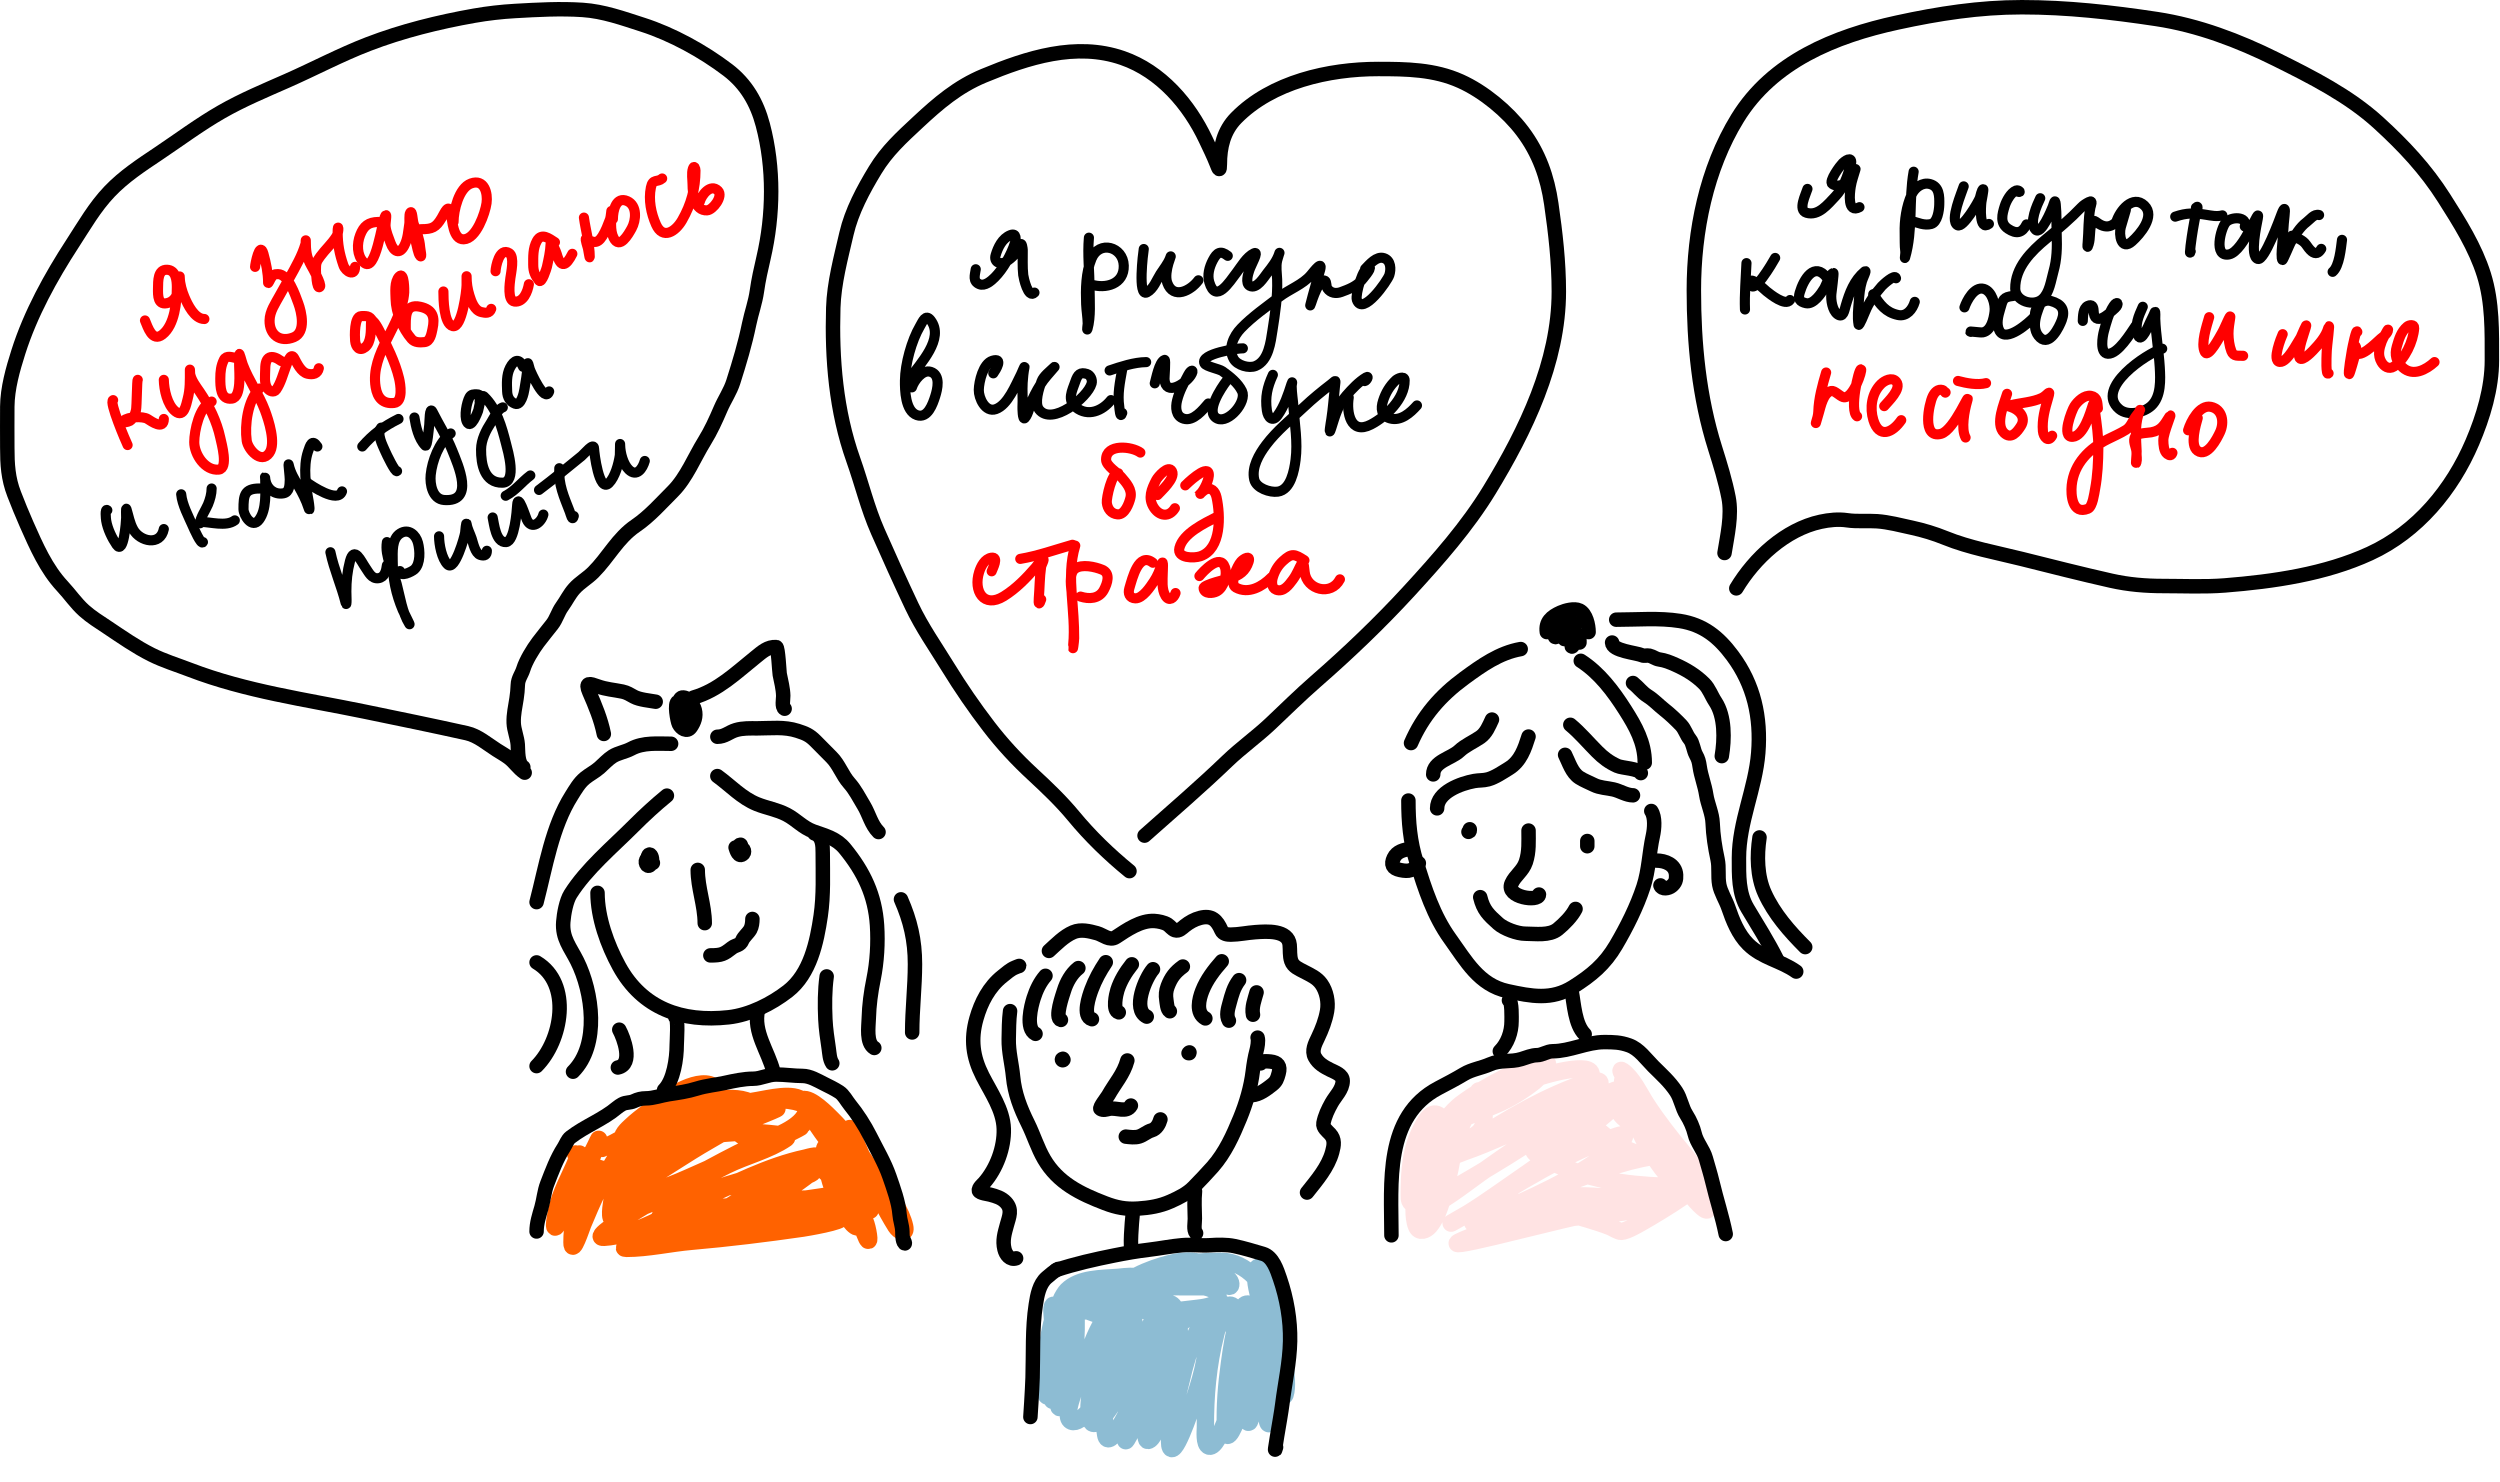 <?xml version="1.0" encoding="UTF-8"?> <svg xmlns="http://www.w3.org/2000/svg" width="1729" height="1025" viewBox="0 0 1729 1025" fill="none"><path d="M674.828 186.222C674.172 190.496 672.667 194.546 677.329 196.539C681.081 198.142 685.41 194.38 687.92 191.878C693.846 185.975 699.309 176.198 701.848 168.242C702.619 165.827 703.305 160.817 698.801 162.6C693.14 164.84 690.173 171.044 688.56 176.535C687.148 181.344 691.894 183.341 695.619 181.093C700.061 178.412 703.87 174.302 705.711 169.475C706.687 166.915 707.315 172.353 707.321 172.767C707.394 178.52 707.041 184.481 707.669 190.2C707.872 192.045 711.066 206.851 715.431 202.372" stroke="black" stroke-width="7" stroke-linecap="round"></path><path d="M753.094 164.378C752.07 176.261 753.494 187.749 753.547 199.638C753.586 208.211 754.506 219.112 752.123 227.442C751.553 229.436 752.261 224.283 752.253 223.7C752.196 219.234 751.358 214.819 751.191 210.355C750.805 200.011 750.907 188.557 754.919 178.853C760.239 165.985 776.828 170.611 777.192 183.714C777.549 196.551 764.667 199.994 754.472 196.741" stroke="black" stroke-width="7" stroke-linecap="round"></path><path d="M791.026 172.226C790.597 174.664 786.78 205.52 793.157 202.229C797.855 199.804 799.879 193.628 802.54 189.498C804.793 186.003 807.883 182.247 809.307 178.297C810.701 174.429 808.334 181.279 808.074 182.16C806.949 185.976 805.904 191.628 807.248 195.493C811.417 207.483 823.667 200.913 828.815 193.862" stroke="black" stroke-width="7" stroke-linecap="round"></path><path d="M849.116 176.93C844.159 173.087 841.646 174.537 838.789 180.02C836.356 184.69 834.867 190.136 836.366 195.208C840.829 210.314 850.158 195.145 855.248 188.465C858.533 184.154 862.153 177.626 867.296 175.165C870.99 173.398 865.238 183.097 863.993 186.999C863.228 189.395 861.098 195.963 864.362 197.698C869.14 200.239 874.113 191.751 876.413 188.834C879.772 184.574 883.116 180.426 884.787 175.19C885.289 173.616 883.727 178.324 883.334 179.928C882.257 184.329 883.11 188.814 883.274 193.27C883.702 204.939 881.869 216.806 880.072 228.31C878.792 236.509 877.4 249.374 868.439 253.092C863.801 255.017 855.709 252.71 853.202 248.23C849.165 241.016 853.006 232.573 858.221 227.13C866.064 218.944 875.769 212.283 884.729 205.381C891.525 200.146 901.05 196.821 906.602 190.192C908.951 187.388 915.626 178.588 912.561 188.191C910.276 195.353 904.393 217.122 906.678 209.961C907.331 207.916 912.598 191.664 916.432 194.215C917.554 194.962 917.113 198.214 917.996 199.503C920.225 202.755 923.979 203.265 927.557 201.963C932.585 200.133 938.04 198.06 941.596 193.91C942.14 193.275 948.927 185.49 947.126 184.916C942.785 183.53 937.21 203.794 938.384 207.31C942.298 219.036 959.597 194.187 960.856 190.243C962.112 186.307 962.071 180.108 957.09 178.518C952.025 176.902 947.255 182.763 944.13 185.969" stroke="black" stroke-width="7" stroke-linecap="round"></path><path d="M629.624 261.183C636.205 251.525 653.477 234.234 643.612 221.427C640.154 216.937 638.221 222.26 636.238 225.636C630.43 235.527 625.991 251.786 625.873 263.119C625.803 269.83 626.031 284.268 634.125 287.094C641.594 289.702 645.096 279.389 646.765 274.161C648.312 269.312 650.771 259.418 643.679 257.155C637.973 255.334 632.138 263.309 630.672 267.902" stroke="black" stroke-width="7" stroke-linecap="round"></path><path d="M686.973 258.202C688.661 255.861 694.176 247.084 686.327 249.483C679.949 251.432 677.061 263.815 676.932 269.659C676.809 275.286 681.453 285.474 688.645 282.974C697.036 280.056 702.337 266.294 706.113 258.989C706.949 257.371 708.866 252.292 708.508 254.078C707.829 257.456 707.463 261.241 707.254 264.674C706.911 270.33 707.478 275.985 707.152 281.667C707.142 281.846 707.155 290.902 708.78 289.163C711.278 286.488 712.342 279.798 713.924 276.379C716.135 271.599 718.543 267.153 721.658 262.886C723.924 259.783 731.734 251.305 728.989 253.993C726.333 256.595 721.626 260.109 720.316 263.758C718.651 268.396 715.224 278.733 718.606 283.194C727.435 294.84 752.244 275.031 754.96 265.237C755.671 262.672 754.207 259.439 751.741 258.652C747.082 257.166 745.404 258.887 743.72 263.778C741.475 270.299 737.816 276.681 744.129 281.762C752.356 288.382 762.405 284.219 768.323 276.714" stroke="black" stroke-width="7" stroke-linecap="round"></path><path d="M776.069 255.775C774.548 264.422 772.776 272.463 774.081 281.27C774.277 282.591 774.68 290.138 776.132 285.59" stroke="black" stroke-width="7" stroke-linecap="round"></path><path d="M767.419 256.207C775.236 253.572 784.331 250.539 792.672 250.432" stroke="black" stroke-width="7" stroke-linecap="round"></path><path d="M798.631 265.103C799.51 262.35 801.633 250.127 805.459 248.896C806.322 248.619 805.28 261.038 805.364 262.345C806.135 274.353 819.796 265.396 823.533 259.689C826.127 255.729 823.993 254.993 821.799 259.195C818.688 265.156 815.738 270.24 814.066 276.945C812.869 281.742 813.101 287.95 818.717 289.603C825.443 291.582 831.84 283.488 835.68 279.054" stroke="black" stroke-width="7" stroke-linecap="round"></path><path d="M847.987 263.828C845.028 267.697 832.8 285.418 842.03 289.535C849.773 292.989 862.492 277.75 858.974 270.526C856.17 264.77 850.592 260.427 845.51 256.771C843.228 255.129 834.169 253.553 833.044 251.374C829.603 244.707 856.308 240.709 859.555 240.917" stroke="black" stroke-width="7" stroke-linecap="round"></path><path d="M880.309 259.245C876.449 267.712 874.865 274.581 876.173 283.877C876.879 288.894 880.134 292.043 883.591 287.309C888.157 281.055 890.844 272.916 893.179 265.598C894.135 262.604 893.293 266.095 893.307 267.235C893.368 271.921 894.204 276.666 894.539 281.344C895.414 293.531 897.593 305.747 896.025 317.998C895.079 325.399 892.689 338.758 883.734 340.028C878.332 340.794 868.812 337.654 867.436 331.635C865.485 323.104 870.749 314.193 875.606 307.698C882.955 297.872 893.12 289.714 902.002 281.301C907.74 275.867 914.304 270.525 920.575 265.71C924.07 263.025 923.813 261.985 923.232 267.385C922.418 274.956 921.908 282.498 920.744 290.002C920.452 291.885 918.534 302.854 920.612 296.344C923.255 288.063 925.209 280.227 931.077 273.554C934.982 269.114 939.749 263.965 944.915 260.944C947.026 259.709 945.092 263.364 943.844 263.558" stroke="black" stroke-width="7" stroke-linecap="round"></path><path d="M932.769 274.922C931.156 285.246 933.979 300.918 948.078 293.641C958.384 288.321 971.61 275.924 971.444 263.026C971.399 259.522 966.526 261.825 965.317 262.962C961.121 266.908 958.284 271.66 956.522 277.182C954.784 282.629 955.242 287.63 961.381 289.373C968.787 291.476 975.424 285.514 979.968 280.407" stroke="black" stroke-width="7" stroke-linecap="round"></path><path d="M773.461 327.302C768.94 326.458 765.13 344.478 765.457 347.568C765.911 351.844 768.434 355.332 772.9 355.736C777.926 356.191 780.869 348.126 781.785 344.383C783.207 338.572 778.925 333.953 775.382 329.807C772.903 326.907 765.025 322.21 764.97 317.972C764.826 306.719 782.717 308.656 788.667 313.001" stroke="#FF0000" stroke-width="7" stroke-linecap="round"></path><path d="M800.585 342.343C802.779 339.821 813.103 330.823 810.562 325.9C808.094 321.119 800.749 329.831 799.65 331.936C796.386 338.189 793.679 344.449 798.026 351.103C801.894 357.024 808.537 357.999 812.565 351.487" stroke="#FF0000" stroke-width="7" stroke-linecap="round"></path><path d="M819.736 335.685C819.953 335.426 834.637 320.981 835.946 327.497C836.678 331.143 832.688 339.112 830.159 341.553C827.164 344.446 831.624 339.806 833.118 338.95C837.597 336.387 840.45 339.732 841.357 343.885C844.131 356.587 844.818 379.712 830.162 384.71C825.931 386.152 813.831 386.309 815.679 378.965C818.233 368.813 833.022 361.901 841.497 357.527" stroke="#FF0000" stroke-width="7" stroke-linecap="round"></path><path d="M685.846 395.113C686.417 393.324 691.068 384.867 685.654 385.711C681.07 386.426 678.443 391.637 677.196 395.545C673.003 408.683 680.369 420.94 694.155 412.426C702.708 407.143 709.779 399.832 716.303 392.3C717.615 390.785 719.304 387.744 721.221 386.893C722.874 386.159 720.265 390.391 720.006 392.181C718.983 399.248 719.041 406.667 718.431 413.788C718.059 418.138 718.801 418.558 720.08 414.551" stroke="#FF0000" stroke-width="7" stroke-linecap="round"></path><path d="M705.613 386.524C717.838 384.47 729.787 380.181 741.716 376.762" stroke="#FF0000" stroke-width="7" stroke-linecap="round"></path><path d="M743.647 377.379C736.83 399.643 744.434 422.873 742.247 445.863C741.611 452.557 742.869 443.496 742.885 441.455C742.965 431.476 742.037 421.3 741.323 411.339C741.002 406.865 738.876 396.648 743.531 393.303C748.261 389.906 757.404 392.033 762.224 394.007C768.291 396.492 765.828 403.427 763.454 407.938C760.126 414.261 753.183 414.473 747.306 412.598" stroke="#FF0000" stroke-width="7" stroke-linecap="round"></path><path d="M797.34 389.193C787.453 381.525 783.211 399.65 781.039 406.928C780.012 410.369 781.168 413.728 785.224 413.821C790.27 413.936 795.595 405.796 797.987 402.169C800.551 398.282 802.023 394.523 803.425 390.13C804.78 385.885 804.153 395.233 804.145 396.212C804.105 401.256 803.294 407.495 806.058 412.075C808.642 416.356 811.932 413.493 812.998 410.151" stroke="#FF0000" stroke-width="7" stroke-linecap="round"></path><path d="M829.518 398.397C832.084 395.252 843.804 382.471 847.18 392.328C848.906 397.366 846.513 406.476 841.482 409.073C838.811 410.452 832.872 411.031 832.404 406.767C832.138 404.337 848.783 400.481 850.857 399.886C857.299 398.04 861.481 394.939 863.518 388.556C865.119 383.54 860.212 386.253 858.244 388.41C855.61 391.298 850.013 403.712 854.716 406.32C863.359 411.113 873.096 405.649 879.224 399.362" stroke="#FF0000" stroke-width="7" stroke-linecap="round"></path><path d="M902.155 387.525C895.209 382.993 893.366 382.447 887.377 387.893C883.796 391.149 881.615 394.853 880.258 399.455C879.411 402.327 879.348 406.714 882.646 407.903C887.691 409.721 891.357 404.598 894.098 400.916C897.019 396.994 898.383 392.846 900.746 388.79C901.567 387.382 902.22 394.908 902.295 395.61C903.615 408.063 920.69 412.369 926.69 400.676" stroke="#FF0000" stroke-width="7" stroke-linecap="round"></path><path d="M100.272 221.629C102.209 226.123 105.309 236.814 112.295 231.425C120.894 224.791 122.313 208.532 122.313 198.586C122.313 193.929 121.689 186.8 115.523 186.563C109.101 186.316 109.37 194.322 109.289 199.365C109.206 204.488 109.032 211.792 116.525 209.384C122.544 207.449 124.317 199.6 124.317 194.021C124.317 193.466 124.244 189.539 124.317 192.018C124.445 196.355 125.868 201.4 127.546 205.376C129.766 210.641 134.532 220.627 141.349 220.627" stroke="#FF0000" stroke-width="7" stroke-linecap="round"></path><path d="M176.415 184.559C176.441 183.105 179.581 166.099 182.204 175.542C184.026 182.101 185.432 188.752 185.432 195.58C185.432 196.556 186.892 193.168 187.436 192.351C188.944 190.089 189.495 189.568 192.223 189.568C199.431 189.568 204.186 204.105 206.249 209.606C208.636 215.972 211.669 229.726 203.244 233.206C193.604 237.188 186.255 231.507 186.434 221.629C186.55 215.249 190.379 209.936 193.336 204.485C197.687 196.467 202.389 188.718 206.472 180.551C208.423 176.649 210.024 172.919 211.259 168.751C211.394 168.296 211.481 165.149 211.481 166.525C211.481 173.07 211.904 177.961 215.266 183.78C216.2 185.396 222.666 196.801 221.278 198.363C218.962 200.968 218.495 187.397 218.495 186.785C218.495 182.039 218.775 181.052 221.5 177.323C224.955 172.595 229.245 168.839 232.521 163.742C235.083 159.757 233.523 153.611 233.523 160.514C233.523 168.963 234.761 175.556 237.53 183.557C239.067 187.997 245.545 191.461 245.545 184.559" stroke="#FF0000" stroke-width="7" stroke-linecap="round"></path><path d="M261.576 153.501C254.852 153.638 251.567 156.193 249.108 162.518C246.784 168.492 246.73 176.615 251.557 181.442C259.897 189.783 264.154 152.722 266.53 149.159C267.888 147.121 266.419 154.067 266.641 156.506C266.99 160.352 268.792 164.361 270.092 167.972C272.329 174.188 276.359 176.19 279.61 169.921C282.108 165.103 282.297 159.858 283.116 154.614C283.354 153.091 282.834 148.414 283.673 147.155C285.206 144.856 285.197 152.475 286.178 155.059C288.139 160.229 290.161 165.336 290.575 170.922C290.727 172.976 292.087 178.557 290.63 177.101C289.114 175.584 288.298 169.665 287.625 167.527C285.815 161.778 285.348 158.51 291.41 158.51C298.86 158.51 301.494 157.388 305.436 150.718C307.593 147.068 310.353 140.014 311.893 147.712C312.855 152.522 313.286 165.729 320.687 165.523C329.414 165.281 335.528 147.34 336.495 140.476C337.457 133.646 335.019 123.489 325.696 126.895C317.286 129.968 313.674 145.565 313.674 153.501" stroke="#FF0000" stroke-width="7" stroke-linecap="round"></path><path d="M78.23 276.733C75.215 277.738 87.069 305.431 88.249 307.791" stroke="#FF0000" stroke-width="7" stroke-linecap="round"></path><path d="M95.263 262.706C94.697 262.282 94.658 281.033 94.038 283.746C93.403 286.526 92.222 289.597 89.697 291.204C89.038 291.624 83.233 293.216 85.466 290.982C88.347 288.101 98.924 287.787 102.053 289.757C104.901 291.55 113.297 297.557 113.297 289.757" stroke="#FF0000" stroke-width="7" stroke-linecap="round"></path><path d="M113.296 262.706C113.427 269.391 115.623 280.008 121.311 284.525C127.232 289.227 128.775 279.652 129.828 275.675C131.539 269.209 131.33 262.874 131.33 256.25C131.33 253.803 131.454 258.475 131.553 258.921C132.535 263.339 135.632 267.298 138.121 270.944C144.584 280.413 149.972 291.548 152.37 302.782C153.187 306.608 158.094 324.02 151.368 324.768C141.876 325.822 134.336 314.299 134.336 305.732C134.336 298.044 137.969 280.531 146.359 277.735" stroke="#FF0000" stroke-width="7" stroke-linecap="round"></path><path d="M163.391 247.678C160.459 247.119 156.542 245.457 154.875 248.791C152.826 252.889 152.37 257.133 152.37 261.649C152.37 267.099 152.326 276.826 160.385 275.675C167.185 274.704 165.395 257.298 165.395 252.743C165.395 250.257 165.395 247.771 165.395 245.285C165.395 242.813 167.079 249.931 167.955 252.242C172.112 263.2 179.109 272.822 183.206 283.746C185.753 290.538 191.08 306.616 186.212 313.357C180.533 321.22 171.442 310.653 170.627 304.785C169.111 293.874 171.344 276.795 179.421 268.718" stroke="#FF0000" stroke-width="7" stroke-linecap="round"></path><path d="M194.449 249.682C187.691 244.767 183.428 246.267 183.428 255.192C183.428 259.421 182.447 264.968 184.987 268.662C186.304 270.577 189.449 271.806 190.998 269.553C194.225 264.86 195.649 258.949 197.678 253.689C198.507 251.538 200.966 243.072 203.466 247.678C205.452 251.336 208.224 257.458 212.706 258.476C216.523 259.344 219.727 258.546 220.498 254.691" stroke="#FF0000" stroke-width="7" stroke-linecap="round"></path><path d="M258.57 223.633C256.034 218.71 254.875 218.427 249.776 218.623C244.901 218.811 245.314 232.499 245.601 235.656C246.008 240.133 248.637 243.19 252.559 240.108C256.694 236.859 256.566 228.648 256.566 223.856C256.566 217.649 261.663 227.259 262.355 228.642C267.539 239.009 273.313 250.337 275.992 261.649C276.963 265.75 278.95 277.975 272.596 278.681C264.82 279.545 261.013 275.165 259.795 267.716C255.916 244.014 277.969 225.13 279.554 202.148C279.617 201.231 279.685 187.601 276.159 191.127C272.572 194.714 273.528 202.362 273.598 206.823C273.749 216.311 278.454 227.293 284.619 234.431C286.865 237.031 290.397 236.92 293.58 236.602C297.583 236.201 298.391 230.838 299.091 227.64C300.935 219.21 299.37 214.079 290.63 212.167C279.854 209.81 280.612 219.598 280.612 227.64" stroke="#FF0000" stroke-width="7" stroke-linecap="round"></path><path d="M306.661 201.591C306.661 206.382 306.835 224.173 313.173 225.581C319.474 226.981 322.691 201.072 322.691 197.139C322.691 195.172 322.691 189.272 322.691 191.239C322.691 195.875 323.327 199.913 324.695 204.374C326.004 208.648 328.196 214.739 332.932 215.84C335.846 216.518 338.62 216.922 339.723 213.614" stroke="#FF0000" stroke-width="7" stroke-linecap="round"></path><path d="M342.729 187.565C342.817 184.65 345.359 170.749 352.191 175.097C356.017 177.532 353.426 188.758 352.97 192.352C352.556 195.614 350.78 207.92 355.809 208.549C361.988 209.321 364.949 201.517 365.772 196.582" stroke="#FF0000" stroke-width="7" stroke-linecap="round"></path><path d="M383.806 167.527C379.667 164.878 374.526 160.784 371.338 166.581C368.495 171.749 368.778 177.43 368.778 183.112C368.778 187.679 370.021 190.622 372.785 194.077C374.686 196.454 378.054 185.41 378.24 184.559C379.381 179.344 380.603 174.077 380.8 168.752C380.946 164.826 384.788 174.644 385.03 175.542C387.863 186.022 391.652 183.895 395.828 175.542" stroke="#FF0000" stroke-width="7" stroke-linecap="round"></path><path d="M403.844 150.495C405 159.232 407.851 168.726 407.851 177.546C407.851 179.518 407.054 173.683 406.627 171.757C406.509 171.228 404.434 164.786 405.291 165.189C409.886 167.352 412.866 169.371 416.645 163.297C418.897 159.679 420.382 155.679 421.877 151.72C422.55 149.939 422.879 144.194 422.879 146.098C422.879 152.022 421.674 159.105 424.382 164.521C428.534 172.826 434.531 162.157 436.85 157.954C439.947 152.341 440.829 142.228 433.844 139.085C426.04 135.573 423.881 145.692 423.881 151.497" stroke="#FF0000" stroke-width="7" stroke-linecap="round"></path><path d="M457.945 123.444C454.652 126.372 451.43 123.295 450.153 129.678C448.433 138.278 450.254 147.461 453.715 155.282C458.437 165.95 467.181 160.221 471.749 152.276C477.944 141.502 480.989 130.284 480.989 117.878C480.989 116.667 480.117 113.926 479.208 116.654C478.155 119.812 478.985 124.38 478.985 127.674C478.985 134.181 480.44 145.961 489.004 145.486C493.06 145.26 500.364 135.694 496.574 131.904C491.371 126.702 485.093 135.079 483.995 139.474" stroke="#FF0000" stroke-width="7" stroke-linecap="round"></path><path d="M74.223 352.876C72.419 351.298 73.265 359.025 73.444 360.112C74.37 365.764 77.463 372.188 80.679 376.866C85.558 383.961 87.187 360.829 87.247 358.108C87.273 356.963 86.975 350.487 87.47 352.097C88.994 357.051 89.659 361.708 92.257 366.346C96.818 374.491 110.904 377.864 113.296 365.901" stroke="black" stroke-width="7" stroke-linecap="round"></path><path d="M125.319 341.855C125.975 349.07 130.467 357.344 133.334 363.897C134.03 365.486 139.199 377.214 140.347 374.918" stroke="black" stroke-width="7" stroke-linecap="round"></path><path d="M138.344 361.893C138.344 358.267 142.407 352.404 143.854 348.869C145.252 345.45 146.359 341.556 146.359 337.848" stroke="black" stroke-width="7" stroke-linecap="round"></path><path d="M138.344 360.891C145.382 360.891 156.312 364.447 162.389 359.889" stroke="black" stroke-width="7" stroke-linecap="round"></path><path d="M179.421 337.848C169.017 337.848 168.4 342.656 168.4 352.097C168.4 356.484 174.35 365.97 179.198 359.444C184.55 352.24 183.428 340.473 183.428 332.059C183.428 329.183 183.015 329.128 183.595 332.226C184.707 338.154 189.777 342.283 196.008 341.187C200.41 340.413 200.262 335.212 200.405 331.781C200.487 329.808 199.171 319.101 199.681 321.484C200.858 326.976 203.68 331.537 206.472 336.345C208.996 340.693 211.753 346.069 213.262 350.872C214.722 355.518 213.724 348.177 213.485 346.865C211.547 336.207 209.497 322.871 212.984 312.411C214.524 307.791 215.862 303.341 219.496 308.793" stroke="black" stroke-width="7" stroke-linecap="round"></path><path d="M212.483 333.84C215.229 335.848 233.672 348.422 236.528 339.852" stroke="black" stroke-width="7" stroke-linecap="round"></path><path d="M263.579 295.769C260.265 299.911 264.661 308.052 266.362 312.021C267.275 314.15 273.422 327.004 274.6 325.825" stroke="black" stroke-width="7" stroke-linecap="round"></path><path d="M250.555 308.793C257.952 300.236 265.531 294.793 275.602 289.757" stroke="black" stroke-width="7" stroke-linecap="round"></path><path d="M286.623 288.755C287.55 294.834 289.466 303.51 294.137 308.181C295.499 309.543 296.613 295.748 296.864 293.988C297.131 292.123 296.947 280.461 299.146 284.859C303.581 293.729 308.967 302.036 312.672 311.298C316.941 321.971 328.544 347.391 307.161 345.807C299.163 345.215 297.195 335.027 297.866 328.386C298.841 318.748 303.69 305.761 311.67 299.776" stroke="black" stroke-width="7" stroke-linecap="round"></path><path d="M331.708 277.735C332.292 274.978 332.983 272.725 329.704 272.725C327.551 272.725 325.868 272.567 324.695 274.729C322.711 278.382 320.899 287.733 322.913 291.761C325.801 297.537 330.251 285.145 330.706 283.969C331.309 282.408 332.463 272.041 334.713 274.172C343.534 282.529 347.08 295.467 349.964 306.789C351.261 311.878 357.718 333.614 347.515 333.84C335.117 334.116 332.593 321.142 332.71 310.797C332.786 304.002 336.101 297.587 339.723 291.984C341.674 288.964 344.197 282.923 347.738 281.742" stroke="black" stroke-width="7" stroke-linecap="round"></path><path d="M361.764 253.689C359.195 247.643 355.687 248.633 352.747 254.302C350.176 259.261 350.545 265.276 350.743 270.722C350.887 274.67 352.603 277.833 356.254 279.238C360.356 280.815 362.292 271.884 362.71 269.163C363.51 263.968 364.624 258.386 364.77 253.133C364.899 248.469 365.805 253.383 366.384 255.248C367.021 257.299 376.919 279.359 379.798 270.722" stroke="black" stroke-width="7" stroke-linecap="round"></path><path d="M228.513 381.931C230.987 393.75 236.092 405.067 239.033 416.83C240.06 420.937 239.534 410.145 239.534 408.982C239.534 401.837 240.204 395.042 242.039 388.109C244.988 376.969 249.696 388.24 252.781 392.618C255.074 395.87 256.977 400.42 261.576 399.909C266.066 399.41 267.134 394.576 267.587 390.948" stroke="black" stroke-width="7" stroke-linecap="round"></path><path d="M267.587 374.918C266.004 384.868 271.875 394.497 274.378 403.972C276.642 412.546 278.258 423.921 283.061 431.469C284.395 433.565 279.27 423.655 278.552 421.951C273.83 410.736 271.594 400.097 271.594 387.942C271.594 381.924 270.782 372.658 276.827 368.906C282.616 365.313 287.659 369.969 289.072 375.419C290.437 380.682 290.965 389.884 286.567 393.842C284.859 395.379 276.604 399.566 276.604 394.955" stroke="black" stroke-width="7" stroke-linecap="round"></path><path d="M303.655 370.91C303.655 376.507 305.519 386.573 309.666 390.503C314.579 395.157 321.327 371.21 321.689 368.405C321.806 367.495 322.37 360.058 322.746 362.505C323.265 365.876 325.121 369.185 326.197 372.413C327.233 375.519 328.593 382.711 332.209 383.823C335.26 384.762 336.717 383.826 336.717 380.929" stroke="black" stroke-width="7" stroke-linecap="round"></path><path d="M340.725 357.886C341.706 362.178 342.854 375.465 349.964 374.918C355.932 374.459 357.411 353.383 357.701 349.036C358.246 340.857 363.263 356.92 364.325 359.333C367.642 366.871 374.435 361.304 375.791 355.882" stroke="black" stroke-width="7" stroke-linecap="round"></path><path d="M349.742 342.857C356.708 339.17 360.766 333.337 366.774 328.831" stroke="black" stroke-width="7" stroke-linecap="round"></path><path d="M386.812 323.821C386.159 335.303 390.048 343.452 394.047 353.878C394.812 355.872 395.833 360.874 396.83 356.884" stroke="black" stroke-width="7" stroke-linecap="round"></path><path d="M372.785 338.85C382.893 331.269 392.501 323.325 402.285 315.361C404.342 313.687 410.726 305.513 410.857 310.24C410.935 313.051 414.255 341.018 421.098 334.174C425.384 329.888 427.812 320.828 428.668 315.027C428.831 313.922 428.795 304.009 428.891 308.014C429.018 313.363 430.985 321.018 434.902 324.823C440.39 330.154 444.456 323.947 445.923 318.812" stroke="black" stroke-width="7" stroke-linecap="round"></path><path d="M1250.04 130.649C1248.91 134.513 1243.19 145.345 1249.43 147.175C1257.68 149.591 1264.01 141.393 1269.36 135.787C1275.09 129.778 1277.61 122.087 1279.88 114.335C1281.56 108.593 1277.92 109.43 1274.26 112.921C1272.93 114.193 1264.38 125.461 1267.27 127.286C1272.93 130.862 1278.58 125.031 1281.62 120.647C1282.37 119.569 1283.62 115.805 1283.25 117.064C1282.1 120.989 1280.65 124.943 1279.99 128.985C1279.22 133.736 1277.56 147.901 1286.01 143.277" stroke="black" stroke-width="7" stroke-linecap="round"></path><path d="M1323.47 118.757C1319.96 138.233 1323.15 159.047 1317.55 178.155C1317.15 179.532 1317.9 175.274 1317.71 173.851C1317.15 169.679 1317.41 165.459 1317.29 161.256C1317.02 152.462 1318.44 142.701 1322.08 134.589C1324.23 129.813 1329.46 125.861 1334.78 127.289C1341.28 129.034 1341.35 135.585 1341.19 141.637C1341.09 145.504 1339.96 153.76 1335.62 154.911C1330.93 156.152 1326.34 154.048 1321.87 152.739" stroke="black" stroke-width="7" stroke-linecap="round"></path><path d="M1358.09 128.898C1356.96 132.732 1348.14 152.635 1353.86 155.79C1357.63 157.867 1368.08 139.991 1369.25 136.925C1369.49 136.3 1370.69 130.618 1371.6 130.885C1372.02 131.01 1370.43 138.877 1370.32 139.792C1369.97 142.822 1368.63 160.047 1375.53 154.889" stroke="black" stroke-width="7" stroke-linecap="round"></path><path d="M1395.63 132.591C1398.35 133.387 1395.91 131.111 1394.32 131.741C1390.63 133.195 1387.58 138.936 1386.48 142.439C1384.67 148.222 1383 154.401 1388.81 158.258C1394.46 162.012 1398.58 161.309 1401.54 155.201" stroke="black" stroke-width="7" stroke-linecap="round"></path><path d="M1411.02 137.099C1408.88 141.589 1403.08 154.134 1407.77 158.882C1411.64 162.814 1418.77 145.248 1419.7 142.891C1420.49 140.886 1421.27 136.726 1421.76 141.407C1422.47 148.242 1422.15 155.475 1422.41 162.36C1422.73 171.084 1422.56 179.359 1420.17 187.805C1418.46 193.861 1417.43 202.53 1412.44 206.883C1406.4 212.137 1393.84 208.481 1393.73 199.662C1393.55 184.987 1404.83 173.702 1415.35 165.05C1423.73 158.166 1431.99 151.204 1439.46 143.345C1441 141.727 1442.74 140.672 1444.72 139.665C1447.86 138.061 1445.98 142.156 1445.69 143.662C1444.16 151.619 1444.56 159.564 1443.86 167.543C1443.65 169.895 1443.42 172.597 1444.54 168.786C1445.78 164.54 1445.06 160.224 1446.2 155.991C1447.77 150.125 1448.94 153.692 1453.09 155.632C1460.07 158.901 1464.02 153.322 1468.19 148.63C1468.87 147.862 1470.7 143.633 1470.21 145.28C1469.07 149.197 1467.92 153.114 1466.77 157.031C1465.24 162.276 1467.06 173.638 1474.53 166.962C1480.08 162.005 1490.78 149.534 1483.08 142.147C1475.06 134.451 1465.89 145.803 1463.61 153.554" stroke="black" stroke-width="7" stroke-linecap="round"></path><path d="M1518.73 143.603C1521.07 141.346 1518.97 146.252 1518.74 147.319C1517.97 151.042 1517.3 154.899 1516.64 158.651C1515.77 163.669 1513.65 178.744 1515.09 173.855" stroke="black" stroke-width="7" stroke-linecap="round"></path><path d="M1504.38 149.837C1512.32 147.12 1517.63 147.242 1525.64 148.527C1529.54 149.151 1533.18 149.952 1537 148.955" stroke="black" stroke-width="7" stroke-linecap="round"></path><path d="M1552.5 156.629C1554.61 149.427 1542.87 149.736 1539.33 153.872C1535.84 157.951 1530.66 178.173 1541.62 175.945C1552.03 173.828 1563.35 140.567 1561.5 151.031C1560.79 155.095 1555.67 177.395 1561.57 179.122C1566.03 180.43 1576.57 151.645 1577.93 148.015C1580.05 142.378 1580.6 144.175 1580.01 149.03C1579.12 156.481 1578.96 164.007 1578.2 171.466C1578.12 172.205 1577.54 179.51 1578.59 179.818C1578.98 179.933 1583.66 168.663 1584.34 167.524C1587.17 162.791 1590.66 157.002 1595.12 153.689C1597.71 151.764 1600.44 147.707 1603.88 148.717" stroke="black" stroke-width="7" stroke-linecap="round"></path><path d="M1585.07 163.041C1588.56 164.602 1592.49 165.814 1594.8 169.024C1595.94 170.604 1597.19 172.497 1598.69 173.76C1601.61 176.201 1603.69 175.001 1605.38 172.122" stroke="black" stroke-width="7" stroke-linecap="round"></path><path d="M1619.73 165.888C1618.98 171.561 1617.92 184.092 1613.25 188.002" stroke="black" stroke-width="7" stroke-linecap="round"></path><path d="M1207.86 181.975C1207.43 192.554 1206.43 203.488 1206.82 214.034" stroke="black" stroke-width="7" stroke-linecap="round"></path><path d="M1227.7 178.392C1225.96 181.57 1211.96 205.6 1210.57 195.877C1209.72 189.921 1220.49 200.464 1221.75 201.473C1224.41 203.609 1234.86 211.977 1237.96 207.499" stroke="black" stroke-width="7" stroke-linecap="round"></path><path d="M1263.39 191.981C1254.85 180.904 1247.47 192.861 1244.68 202.391C1243.4 206.767 1244.59 208.734 1249.03 209.699C1254.23 210.828 1259.51 202.99 1261.7 199.317C1262.9 197.312 1265.37 189.48 1267.98 188.801C1268.44 188.68 1266.66 202.252 1266.56 203.349C1266.15 207.464 1267.26 214.719 1270.8 217.354C1274.77 220.304 1275.52 214.733 1276.46 211.527C1279.16 202.3 1282.26 193.908 1289.64 187.723C1291.41 186.233 1288.39 192.19 1287.73 194.416C1286.32 199.244 1285.95 203.151 1285.58 208.11C1285.17 213.467 1284.44 219.168 1285.41 224.532C1285.67 225.987 1289.49 216.7 1289.99 215.434C1292.43 209.234 1296.98 202.906 1301.37 197.948C1302.34 196.854 1310.68 189.123 1311.28 192.441" stroke="black" stroke-width="7" stroke-linecap="round"></path><path d="M1295.52 203.482C1300.36 210.679 1304.02 215.996 1312.71 217.857C1318.66 219.132 1322.73 213.923 1324.24 208.767" stroke="black" stroke-width="7" stroke-linecap="round"></path><path d="M1358.62 212.577C1360.1 208.113 1365.38 197.851 1372 199.791C1377.69 201.457 1380.06 210.437 1379.45 215.545C1378.86 220.426 1377.11 228.817 1371.31 229.865C1369.53 230.185 1360.3 228.728 1363.05 229.534" stroke="black" stroke-width="7" stroke-linecap="round"></path><path d="M1392.26 204.683C1385.21 205.448 1385.26 207.201 1383.39 213.569C1381.99 218.354 1380.29 224.134 1382.86 228.842C1387.43 237.198 1403.33 223.045 1406.75 219.368" stroke="black" stroke-width="7" stroke-linecap="round"></path><path d="M1412.33 207.433C1409.28 214.575 1403.61 226.719 1410.95 233.534C1417.58 239.699 1424.21 226.053 1425.93 221.394C1428.51 214.428 1425.91 210.213 1418.38 208.162C1412.21 206.479 1405.87 213.765 1407.71 219.65" stroke="black" stroke-width="7" stroke-linecap="round"></path><path d="M1440.45 221.934C1440.59 218.855 1440.53 213.081 1443.96 211.537C1446.9 210.212 1447.83 212.031 1447.94 214.966C1448.36 226.5 1458.27 217.286 1462.88 213.078C1465.89 210.329 1464.36 207.635 1461.76 211.534C1458.24 216.828 1456.72 223.052 1455.05 229.112C1454.18 232.262 1451.96 244.431 1457.86 244.667C1464.8 244.946 1473.48 230.468 1477.03 225.346" stroke="black" stroke-width="7" stroke-linecap="round"></path><path d="M1481.94 212.167C1479.06 218.62 1476.07 224.977 1478.72 232.047C1480.84 237.705 1486.21 224.561 1486.82 223.225C1487.94 220.775 1489.29 218.39 1490.25 215.877C1490.82 214.369 1490.54 220.046 1490.56 220.551C1490.97 231.755 1493.04 242.816 1493.69 254.007C1494.18 262.497 1494.74 274.299 1487.85 280.659C1482.6 285.511 1471.61 287.964 1465.62 282.902C1448.52 268.452 1484.74 244.48 1495.37 241.158" stroke="black" stroke-width="7" stroke-linecap="round"></path><path d="M1527.86 219.357C1526.31 224.953 1521.79 237.796 1524.94 243.559C1527.35 247.961 1535.5 232.239 1536.64 230.341C1538.73 226.882 1543.01 215.682 1542.43 219.684C1541.91 223.307 1541.17 227.146 1541.2 230.808C1541.25 234.768 1541.8 239.181 1543.23 242.886C1544.78 246.879 1547.86 245.817 1551.35 246.076" stroke="#FF0000" stroke-width="7" stroke-linecap="round"></path><path d="M1578.7 231.121C1577.85 232.921 1570.93 249.936 1576.73 250.321C1581.97 250.67 1588.49 237.31 1590.94 233.665C1591.44 232.933 1596.26 221.045 1594.68 226.465C1592.84 232.732 1590.1 239.229 1590.05 245.816C1590.01 252.435 1598.47 243.68 1599.62 242.47C1603.94 237.883 1608.45 232.917 1610.24 226.791C1611.95 220.951 1609.12 238.926 1609.08 245.011C1609.07 246.349 1608.35 260.429 1610.44 258.171" stroke="#FF0000" stroke-width="7" stroke-linecap="round"></path><path d="M1630.32 229.541C1629.64 226.698 1626.89 240.496 1626.56 242.361C1626.31 243.736 1623.75 258.473 1624.66 258.74C1625.09 258.865 1628.39 246.812 1628.68 245.823C1629.24 243.918 1629.98 241.923 1629.36 239.933C1628.76 238.028 1627.99 240.654 1628.11 241.423C1629.71 251.525 1644.29 235.988 1646.45 234.267C1648.18 232.884 1651.57 230.547 1651.59 228.002C1651.59 227.171 1647.77 234.683 1647.25 236.07C1645.41 240.983 1644.28 245.609 1646.97 250.312C1648.78 253.49 1652.1 255.718 1655.59 253.535C1663.23 248.758 1669.05 235.89 1669.64 226.969C1669.84 224.013 1666.17 224.704 1664.81 225.843C1660.53 229.431 1659.14 234.491 1657.63 239.633C1655.96 245.36 1657.11 250.008 1661.73 254.173C1668.8 260.553 1677.91 255.759 1683.71 250.406" stroke="#FF0000" stroke-width="7" stroke-linecap="round"></path><path d="M1262.95 257.624C1260.33 266.576 1257.85 275.386 1257.55 284.753C1257.47 287.31 1256.69 289.691 1255.97 292.121C1255.31 294.382 1257.3 287.598 1257.96 285.337C1259.19 281.136 1261.06 271.618 1266.52 270.386C1268.74 269.884 1272.38 273.96 1274.67 274.631C1281.6 276.661 1288.2 255.741 1287.09 255.417C1285.45 254.938 1278.91 284.127 1284.35 287.908" stroke="#FF0000" stroke-width="7" stroke-linecap="round"></path><path d="M1303.12 280.878C1305.6 277.843 1315.49 268.86 1311.44 263.945C1308.56 260.447 1303.26 263.251 1300.85 265.655C1294.39 272.08 1293.05 282.165 1295.64 290.576C1299.58 303.406 1308.74 299.444 1314.89 290.59" stroke="#FF0000" stroke-width="7" stroke-linecap="round"></path><path d="M1388.09 272.366C1386.18 278.868 1379.72 293.21 1385.93 299.34C1390.91 304.263 1395.13 298.692 1397.71 294.557C1401.37 288.69 1396.55 283.444 1390.64 281.466C1383.54 279.09 1384.29 281.806 1390.77 280.228C1397.57 278.573 1405.85 278.196 1412.2 275.196C1416.17 273.318 1418.54 268.184 1416.54 275.019C1414.29 282.72 1412.17 290.051 1412.88 298.191C1413.25 302.296 1416.66 306.328 1419.27 301.338" stroke="#FF0000" stroke-width="7" stroke-linecap="round"></path><path d="M1450.91 282.421C1450.49 278.516 1450.68 274.572 1446.14 273.773C1441.56 272.965 1436.86 277.505 1434.62 281.012C1432.86 283.773 1425.31 302.688 1433.42 302.122C1441.06 301.589 1445.65 285.514 1447.51 279.799C1448.78 275.89 1448.94 284.957 1449.02 285.52C1450.09 293.511 1451.27 301.632 1451.21 309.711C1451.15 319.079 1450.69 329.002 1448.95 338.222C1448.4 341.11 1447.27 350.557 1444.02 351.859C1433.16 356.212 1432.09 342.403 1432.8 335.521C1434.33 320.711 1444.86 310.177 1457.7 303.783C1461.99 301.652 1466.27 299.801 1470.34 297.278C1474.04 294.987 1475.06 290.274 1477.72 287.143C1481.01 283.258 1480.43 281.466 1478.9 286.677C1476.34 295.41 1477.35 303.138 1477.69 312.19C1477.78 314.745 1476.81 322.311 1477.53 319.858C1478.14 317.781 1477.56 315.359 1477.62 313.214C1477.71 309.681 1475.25 306.253 1476.24 302.891C1477.31 299.225 1484.31 299.612 1487.82 298.978C1494.85 297.709 1496.77 293.811 1500.32 288.197C1503.32 283.441 1496.11 298.929 1496.16 304.554C1496.19 307.342 1496.43 312.134 1498.85 313.984C1500.56 315.29 1501.87 315.159 1502.45 313.182" stroke="#FF0000" stroke-width="7" stroke-linecap="round"></path><path d="M1519.95 289.078C1518.74 293.456 1514.28 307.843 1519.8 311.77C1526.59 316.597 1533.37 303.187 1535.36 298.869C1538.42 292.202 1537.22 283.062 1529.06 281.364C1521.27 279.744 1515.08 291.459 1513.29 297.566" stroke="#FF0000" stroke-width="7" stroke-linecap="round"></path><path d="M1345.57 271.391C1345.33 272.189 1344.55 270.049 1343.45 269.726C1340.32 268.811 1338.05 271.213 1336.68 274.008C1334.04 279.392 1328.95 303.669 1342.39 300.042C1351.69 297.532 1363.19 268.256 1360.48 277.501C1358.62 283.865 1356.13 296.622 1359.4 302.587" stroke="#FF0000" stroke-width="7" stroke-linecap="round"></path><path d="M1354.15 263.467C1359.9 265.029 1367.7 266.501 1373.55 264.974" stroke="#FF0000" stroke-width="7" stroke-linecap="round"></path><path d="M781.15 602.485C767.066 590.989 754.003 578.343 742.465 564.371C733.972 554.087 724.064 544.647 714.247 535.574C703.075 525.25 693.164 514.536 683.906 502.495C673.745 489.278 664.396 475.622 655.688 461.464C647.109 447.514 637.552 433.938 630.557 419.115C622.5 402.04 614.658 384.728 607.067 367.45C599.94 351.228 596.03 334.56 590.136 317.949C578.2 284.312 575.221 248.395 576.292 212.877C576.809 195.727 581.57 178.317 585.409 161.635C588.977 146.128 597.061 131.142 605.282 117.592C613.34 104.311 623.506 95.088 634.85 84.513C648.931 71.388 662.3 59.909 680.433 52.375C710.51 39.879 744.113 28.951 776.374 40.141C802.88 49.335 822.396 72.171 833.92 96.653C836.524 102.185 839.229 107.613 841.445 113.31C842.977 117.251 843.664 118.77 843.664 113.593C843.664 101.826 846.264 90.433 854.951 81.596C879.504 56.617 918.969 47.717 953.062 47.717C972.727 47.717 991.913 47.965 1010.17 56.187C1026.13 63.371 1042.51 76.96 1052.91 90.725C1064.32 105.824 1070.21 122.543 1072.88 141.072C1075.79 161.239 1078.09 181.289 1078.09 201.678C1078.09 250.485 1055.21 297.732 1030.14 338.888C1014.81 364.067 994.707 386.782 974.769 408.528C954.416 430.726 932.581 451.546 909.843 471.392C899.194 480.687 889.083 490.671 878.827 500.377C869.237 509.454 858.386 517.123 848.873 526.257C830.324 544.067 810.818 560.852 791.569 577.923" stroke="black" stroke-width="10" stroke-linecap="round"></path><path d="M1192.67 382.461C1194.62 370.231 1197.87 356.476 1195.48 344.144C1193.25 332.68 1189.65 321.033 1186.15 309.904C1174.99 274.482 1171.47 237.573 1171.47 200.66C1171.47 159.942 1180.11 116.905 1201.64 81.815C1225.78 42.462 1268.99 25 1312.15 15.598C1340.8 9.357 1368.93 5 1398.29 5C1429.62 5 1460.46 8.471 1491.41 13.152C1520.23 17.511 1548.18 28.105 1574.2 41.052C1598.79 53.281 1624.5 66.239 1644.95 84.894C1662.45 100.861 1677.61 116.989 1690.33 137.025C1700.89 153.65 1711.96 171.137 1717.87 190.062C1723.86 209.226 1723.4 229.318 1723.4 249.168C1723.4 268.471 1717.43 288.17 1709.9 305.827C1695.91 338.632 1671.96 367.66 1639.02 382.823C1608.1 397.053 1572.38 402.211 1538.74 404.88C1524.63 406 1510.27 405.288 1496.12 405.288C1483.81 405.288 1472.1 404.325 1460.07 401.619C1439.27 396.939 1418.78 391.706 1398.11 386.537C1380.63 382.168 1362.02 378.836 1345.3 372.044C1337.85 369.016 1330.13 366.693 1322.29 364.978C1314.65 363.306 1305.97 361.03 1298.2 360.495C1291.25 360.015 1284.36 360.839 1277.45 359.815C1271.46 358.927 1264.98 359.581 1259.11 360.857C1234.74 366.154 1213.36 386.018 1200.82 406.918" stroke="black" stroke-width="10" stroke-linecap="round"></path><path d="M362.876 534.38C358.253 531.266 355.922 527.027 351.697 523.939C348.957 521.937 346.264 520.443 343.471 518.666C337.076 514.596 330.433 508.761 322.801 507.065C299.249 501.832 275.574 496.968 251.877 492.09C211.538 483.785 170.068 478.144 131.334 463.246C122.329 459.782 113.38 457.09 104.705 452.752C94.013 447.407 84.055 440.392 74.121 433.769C68.736 430.179 62.979 426.626 58.143 422.274C52.476 417.173 48.371 411.016 43.22 405.505C31.862 393.355 25.07 377.627 18.384 362.582C15.336 355.725 12.509 348.696 9.789 341.701C5.596 330.92 5.043 321.093 5.043 309.64C5.043 300.15 4.946 290.655 5.043 281.165C5.173 268.46 8.874 255.481 12.689 243.463C21.083 217.023 35.06 191.633 50.128 168.479C58.203 156.072 65.499 143.2 75.808 132.411C85.78 121.975 97.529 114.293 109.451 106.309C123.954 96.595 137.946 86.111 153.112 77.412C167.694 69.049 183.319 62.569 198.672 55.792C217.418 47.518 235.511 37.867 254.672 30.482C277.938 21.514 303.438 15.184 327.968 10.866C337.259 9.23 346.866 8.134 356.285 7.596C371.748 6.713 387.465 5.826 402.952 6.858C417.337 7.817 430.832 12.71 444.452 17.088C464.944 23.675 486.254 35.406 503.352 48.41C516.084 58.094 523.512 71.047 527.556 86.324C535.429 116.068 534.964 148.672 528.03 178.445C526.321 185.787 524.533 193.757 523.495 201.225C522.403 209.094 519.71 216.322 518.117 224.058C515.284 237.816 511.395 250.706 507.149 264.08C505.058 270.666 501.099 276.334 498.395 282.642C495.099 290.333 491.645 297.97 487.216 305.105C480.286 316.271 474.721 330.467 465.386 339.802C457.362 347.826 449.168 357.14 439.758 363.531C427.087 372.138 420.877 385.26 410.282 395.856C406.115 400.023 400.997 402.808 397.099 407.193C393.752 410.958 391.636 415.487 388.715 419.532C385.951 423.359 384.775 428.123 381.86 431.871C378.64 436.01 375.309 440.008 372.157 444.21C368.525 449.052 363.709 456.928 361.927 462.719C360.751 466.542 358.25 469.337 358.131 473.634C358.036 477.025 357.697 479.889 357.234 483.126C356.396 488.993 355.058 493.917 355.283 500C355.466 504.947 357.707 509.921 358.078 514.922C358.411 519.418 357.839 527.858 361.927 530.584" stroke="black" stroke-width="10" stroke-linecap="round"></path><path d="M398.097 798.068C401.166 799.41 401.53 795.639 399.216 801.425C394.368 813.542 387.462 824.807 384.879 837.72C383.999 842.121 381.597 855.566 386.767 844.363C392.883 831.114 399.122 817.976 405.649 804.921C407.747 800.725 409.845 796.529 411.943 792.333C412.06 792.1 415.156 785.305 413.692 789.046C408.813 801.514 404.041 814.073 400.614 827.02C397.734 837.901 395.579 847.923 395.579 859.189C395.579 869.103 402.308 848.582 403.132 846.601C409.361 831.628 415.782 817.167 424.461 803.383C425.54 801.67 430.1 792.893 432.783 792.893C434.217 792.893 430.911 802.177 430.755 802.613C427.388 812.083 424.378 822.08 422.993 832.055C422.603 834.858 420.308 848.12 427.049 841.566C431.948 836.803 435.299 828.957 437.679 822.684C440.446 815.387 438.974 813.187 431.385 811.355C427.855 810.503 400.419 808.562 407.468 799.047C411.64 793.414 422.779 791.556 429.077 789.886C443.241 786.128 457.509 782.829 471.666 779.116C481.08 776.647 490.36 772.845 499.779 770.654C504.634 769.525 490.465 772.464 488.73 772.892C478.445 775.428 468.074 777.552 457.889 780.515C451.03 782.51 439.645 789.978 432.224 787.858C427.5 786.508 435.063 779.936 436.14 778.906C443.668 771.706 453.726 765.257 462.295 759.325C475.111 750.452 498.8 740.702 498.8 764.64C498.8 780.604 478.363 777.223 467.05 778.207C453.203 779.411 439.855 783.557 427.189 789.186C423.634 790.766 413.074 795.731 416.629 794.151C438.696 784.344 459.125 767.419 482.995 762.332C491.537 760.512 523.14 754.483 523.976 770.374C524.241 775.418 508.273 775.567 505.514 776.109C488.941 779.361 473.86 784.816 458.029 790.445C453.042 792.218 437.727 796.077 442.994 795.55C451.965 794.653 462.348 784.536 470.128 780.445C486.714 771.722 505.176 763.95 523.766 761.073C530.753 759.992 549.514 755.013 555.306 761.633C565.46 773.237 540.386 785.184 532.787 786.739C525.18 788.295 516.861 789.554 510.898 783.592C506.838 779.531 505.891 772.387 511.318 768.976C532.964 755.369 559.509 758.323 576.286 778.207C577.803 780.005 586.072 792.642 582.859 795.27C578.578 798.774 567.258 781.261 565.796 779.186C564.921 777.944 553.646 760.908 555.026 760.514C560.75 758.878 572.287 770.851 575.586 774.151C583.262 781.826 589.78 790.053 595.447 799.327C596.362 800.824 602.853 815.906 598.245 810.376C592.763 803.798 589.802 796.223 585.727 788.837C580.873 780.04 584.041 783.045 588.804 789.396C595.935 798.905 601.977 809.107 609.294 818.488C615.497 826.441 623.421 838.07 625.658 848.14C627.048 854.393 621.674 851.499 619.574 848.14C611.953 835.945 605.566 822.747 600.133 809.467C596.366 800.26 592.145 791.211 588.454 781.983C585.35 774.224 590.732 798.618 593.21 806.6C596.08 815.85 599.027 824.886 600.762 834.433C601.047 836 602.355 838.815 601.741 835.272C600.782 829.729 598.498 824.457 596.287 819.327C590.905 806.842 586.802 793.882 581.321 781.424C579.263 776.748 579.527 783.812 579.643 785.06C580.422 793.46 582.45 801.855 584.468 810.026C588.08 824.656 592.577 838.848 597.965 852.895C602.61 865.006 600.657 851.888 598.944 846.601C594.034 831.451 585.596 817.956 578.244 803.942C577.965 803.411 572.537 791.546 571.111 792.893C568.612 795.252 571.379 805.08 571.95 807.649C574.927 821.046 579.307 833.111 587.615 844.084C593.561 851.938 596.073 848.691 591.671 840.587C586.081 830.295 578.896 817.249 569.852 809.677C556.585 798.569 541.943 808.843 530.27 816.95C508.373 832.156 490.266 847.161 462.575 847.161C460.68 847.161 453.193 847.161 459.358 847.161C472.447 847.161 484.044 844.495 496.422 840.097C516.143 833.091 534.426 823.047 553.627 814.852C556.275 813.722 564.128 810.796 561.25 810.796C555.406 810.796 549.265 812.383 543.557 813.453C523.452 817.223 503.331 820.843 483.205 824.502C467.83 827.298 451.372 829.567 436.7 835.132C426.931 838.838 442.606 835.191 444.952 834.293C464.889 826.665 483.504 815.387 502.576 805.9C515.397 799.523 531.849 795.535 543.627 787.438C546.119 785.725 538.14 784.574 537.543 784.501C530.326 783.621 522.847 783.102 515.584 783.102C477.389 783.102 437.942 798.513 404.95 816.95C395.947 821.98 425.708 815.116 435.441 811.705C461.776 802.474 486.374 788.988 511.738 777.507C519.705 773.901 544.197 764.71 535.725 766.878C520.036 770.891 504.17 781.009 490.268 788.976C473.919 798.346 458.519 809.067 442.364 818.698C440.582 819.76 431.944 823.648 431.944 826.461C431.944 828.006 441.914 826.287 442.434 826.181C460.845 822.43 479.041 812.825 496.282 805.62C514.801 797.883 534.065 790.14 551.809 780.724C564.833 773.814 523.991 790.726 510.828 797.368C484.095 810.859 458.141 826.167 432.643 841.846C431.426 842.594 409.517 856.208 417.538 855.762C440.109 854.508 463.168 839.255 483.135 830.097C506.962 819.169 531.31 806.41 557.124 800.865C558.978 800.467 568.464 797.263 566.985 802.194C565.012 808.768 557.836 813.425 552.648 817.229C535.165 830.051 515.359 839.214 494.534 845.133C489.334 846.611 458 857.205 456.281 846.461C454.575 835.801 478.806 828.407 485.513 825.761C507.797 816.971 533.992 809.891 557.963 808.418C566.201 807.912 583.807 804.857 588.594 814.432C593.506 824.256 574.654 826.704 569.083 827.579C542.644 831.734 515.934 833.591 489.289 835.832C487.634 835.971 454.495 839.365 456.281 842.125C457.443 843.922 462.509 843.528 464.113 843.664C473.324 844.446 482.29 844.565 491.527 843.944C518.979 842.096 546.224 836.599 573.349 832.125C581.017 830.86 588.641 829.652 596.426 829.538C602.676 829.446 592.498 829.538 591.671 829.538C570.903 829.538 549.715 828.31 529.081 830.936C508.618 833.541 489.606 840.485 470.128 846.881C468.215 847.509 446.216 853.273 455.302 850.937C471.286 846.827 487.673 844.69 504.045 842.755C529.767 839.715 555.605 834.085 581.531 833.384C588.798 833.187 604.971 833.158 588.874 837.37C566.724 843.166 544.22 844.263 521.458 845.902C499.15 847.508 476.648 848.92 454.952 854.783C448.373 856.562 441.947 858.974 435.441 861.007C434.782 861.213 429.402 863.385 433.203 863.385C448 863.385 463.469 859.774 478.24 858.49C504.017 856.248 529.554 853.096 555.166 849.399C556.954 849.14 583.987 844.651 581.461 842.125C574.119 834.783 556.335 831.507 546.634 830.936C534.037 830.195 523.124 831.216 511.388 835.832C509.977 836.386 495.814 840.867 501.877 840.867C530.643 840.867 559.409 840.867 588.174 840.867" stroke="#FF6200" stroke-width="12" stroke-linecap="round"></path><path d="M413.245 617.492C413.245 634.591 420.047 653.433 428.192 668.313C444.201 697.559 471.744 707.087 503.872 703.556C518.354 701.965 533.564 694.308 544.937 685.463C560.339 673.483 564.922 651.613 567.594 633.384C569.706 618.971 569.01 604.33 569.01 589.801C569.01 584.799 568.899 578.278 563.346 576.427" stroke="black" stroke-width="10" stroke-linecap="round"></path><path d="M461.234 550.252C453.14 556.901 445.619 563.805 438.186 571.254C423.688 585.782 405.654 600.796 394.568 618.318C391.586 623.032 389.992 631.988 389.56 637.596C388.686 648.964 394.32 654.978 399.145 664.629C409.834 686.006 414.897 722.597 396.291 741.203" stroke="black" stroke-width="10" stroke-linecap="round"></path><path d="M496.11 536.733C505.201 543.291 512.928 551.859 523.466 556.119C530.419 558.93 537.191 559.829 544.036 563.389C550.647 566.826 555.271 572.396 562.56 575.02C571.009 578.062 578.435 579.733 584.316 586.921C597.37 602.876 605.212 619.136 606.556 639.963C607.344 652.179 606.572 665.304 604.132 677.28C602.29 686.323 601.112 695.104 600.847 704.367C600.682 710.143 598.936 721.335 604.671 724.776" stroke="black" stroke-width="10" stroke-linecap="round"></path><path d="M447.664 593.871C447.664 593.256 447.664 593.256 447.664 593.871" stroke="black" stroke-width="10" stroke-linecap="round"></path><path d="M451.541 596.778C449.686 596.546 451.172 592.229 447.664 594.086C445.263 595.357 447.465 600.424 449.603 598.286C453.591 594.298 447.664 584.854 447.664 596.778" stroke="black" stroke-width="10" stroke-linecap="round"></path><path d="M508.729 586.116C509.294 587.882 510.892 593.538 514.007 590.424C515.606 588.824 513.686 585.467 511.853 587.301C510.986 588.167 512.606 589.299 512.606 585.632C512.606 582.144 510.119 585.825 509.699 587.086" stroke="black" stroke-width="10" stroke-linecap="round"></path><path d="M467.05 703.401C469.307 703.683 468.019 720.207 468.019 722.786C468.019 732.003 465.901 747.198 459.295 753.804" stroke="black" stroke-width="10" stroke-linecap="round"></path><path d="M524.238 698.554C520.689 713.635 531.374 727.098 534.9 741.203" stroke="black" stroke-width="10" stroke-linecap="round"></path><path d="M371.09 851.702C371.09 846.026 372.847 840.701 374.429 835.278C376.001 829.887 376.378 823.981 378.413 818.746C381.788 810.07 384.877 801.5 389.991 793.545C391.464 791.254 392.356 788.255 394.568 786.544C404.611 778.776 416.996 774.306 426.716 766.082C427.656 765.286 429.14 764.31 430.217 763.712C432.905 762.218 435.672 762.843 438.402 761.558C441.193 760.245 443.665 759.62 446.695 759.62C452.018 759.62 457.266 757.583 462.58 756.766C469.439 755.71 475.262 754.93 482.074 752.835C488.582 750.832 494.962 750.347 501.46 748.904C507.45 747.572 514.671 746.049 520.845 746.049C526.377 746.049 531.095 743.142 536.839 743.142C542.957 743.142 549.094 744.111 555.04 744.111C560.117 744.111 565.325 747.261 569.795 749.496C573.513 751.355 576.904 752.974 580.457 755.258C583.481 757.202 585.46 761.265 587.727 764.035C592.93 770.395 598.101 778.431 601.781 785.79C606.32 794.869 611.838 804.12 615.136 813.685C617.851 821.557 621.541 831.515 622.136 839.855C622.423 843.874 623.971 847.639 624.075 851.702C624.126 853.683 624.033 858.338 625.529 859.834C626.371 860.676 625.215 857.774 625.044 857.518" stroke="black" stroke-width="10" stroke-linecap="round"></path><path d="M496.128 509.542C501.324 509.542 504.18 506.323 508.945 504.911C513.719 503.496 518.813 503.726 523.753 503.726C533.271 503.726 542.279 502.456 551.593 505.45C557.067 507.209 559.898 508.369 563.979 512.45C567.728 516.199 571.405 519.984 575.072 523.651C580.231 528.81 582.501 536.135 587.296 541.529C591.534 546.297 594.126 551.65 597.419 557.091C601.035 563.065 602.556 570.413 607.597 575.454" stroke="black" stroke-width="10" stroke-linecap="round"></path><path d="M464.142 514.389C454.931 514.389 444.927 513.306 436.517 517.835C432.472 520.013 427.483 520.697 423.647 523.112C420.62 525.018 417.371 528.469 414.708 530.867C411.645 533.623 407.779 535.523 404.584 538.136C400.57 541.42 398.05 545.933 395.322 550.252C381.725 571.78 377.425 599.636 371.09 623.919" stroke="black" stroke-width="10" stroke-linecap="round"></path><path d="M371.09 665.598C395.773 680.322 388.656 719.76 371.09 737.326" stroke="black" stroke-width="10" stroke-linecap="round"></path><path d="M623.106 621.98C629.621 636.766 632.799 650.368 632.799 666.783C632.799 682.619 630.86 698.269 630.86 714.063" stroke="black" stroke-width="10" stroke-linecap="round"></path><path d="M571.733 675.291C570.391 685.02 570.382 695.048 570.818 704.854C571.121 711.673 572.208 718.623 573.187 725.371C573.66 728.627 573.763 732.617 575.61 735.387" stroke="black" stroke-width="10" stroke-linecap="round"></path><path d="M428.278 712.124C431.358 717.707 438.233 736.11 427.309 738.295" stroke="black" stroke-width="10" stroke-linecap="round"></path><path d="M482.558 601.625C482.558 614.025 487.405 626.098 487.405 638.458" stroke="black" stroke-width="10" stroke-linecap="round"></path><path d="M491.282 660.752C499.153 660.752 500.612 659.903 506.306 655.474C508.901 653.456 511.867 654.038 513.36 650.305C514.328 647.884 517.515 645.326 518.907 642.82C520.051 640.76 520.361 637.922 520.361 635.55" stroke="black" stroke-width="10" stroke-linecap="round"></path><path d="M453.48 485.31C449.191 484.522 442.339 483.955 438.456 481.864C435.709 480.385 433.674 478.966 430.54 478.31C424.446 477.034 419.263 476.813 413.308 474.648C407.88 472.674 404.433 471.586 407.492 478.579C411.575 487.91 415.613 497.589 417.616 507.604" stroke="black" stroke-width="10" stroke-linecap="round"></path><path d="M468.988 485.31C466.062 486.041 468.542 498.849 469.473 500.711C471.068 503.9 475.195 506.608 477.712 502.973C480.179 499.41 481.626 495.528 480.512 491.072C479.657 487.651 475.981 481.948 471.896 482.402C468.717 482.755 468.422 492.466 469.527 494.518C471.236 497.693 474.622 501.289 475.989 495.972C476.48 494.062 478.342 486.279 475.289 486.279C470.951 486.279 471.896 490.779 471.896 494.033" stroke="black" stroke-width="10" stroke-linecap="round"></path><path d="M479.651 482.402C496.747 477.476 509.157 465.205 522.73 454.346C527.135 450.822 530.965 447.162 536.839 447.508C538.195 447.587 538.972 464.905 539.262 466.355C540.229 471.188 541.578 476.282 541.685 481.217C541.733 483.419 540.548 489.103 542.654 490.156" stroke="black" stroke-width="10" stroke-linecap="round"></path><path d="M731.677 905.065C733.919 926.743 734.991 947.842 735.453 969.543C735.595 976.219 737.95 963.612 737.971 963.529C739.558 957.083 740.832 950.616 742.027 944.088C744.033 933.134 744.421 922.469 744.265 911.359C744.103 899.91 738.254 917.815 737.691 920.59C735.013 933.789 734.021 946.822 732.656 960.172C732.523 961.471 730.731 975.944 733.495 973.18C742.003 964.672 741.617 947.4 741.747 936.395C741.758 935.453 741.836 910.466 739.23 911.639C728.265 916.573 732.128 950.775 734.194 958.914C734.924 961.787 735.386 970.097 736.712 967.445C738.153 964.563 736.265 957.844 735.173 955.137C729.77 941.737 727.9 926.899 727.9 912.478C727.9 911.002 726.843 904.164 728.18 902.827C729.482 901.525 730.412 909.993 730.418 910.38C730.665 926.665 732.556 944.954 727.9 960.732C727.456 962.238 724.423 968.783 723.145 963.669C721.581 957.411 722.627 948.89 723.145 942.549C723.9 933.298 725.151 924.571 727.341 915.555C728.888 909.185 727.9 915.057 727.9 918.213C727.9 933.924 727.9 981.059 727.9 965.347C727.9 946.317 729.576 923.477 738.95 906.604C745.117 895.502 758.448 896.003 769.441 892.477C778.223 889.66 782.845 893.106 778.252 902.548C774.43 910.405 766.134 911.833 758.391 908.842C755.283 907.641 746.568 905.354 746.782 901.289C747.188 893.576 758.908 885.406 765.664 883.945C773.79 882.189 773.69 896.567 769.86 900.31C761.622 908.36 746.328 906.702 735.733 906.324C728.602 906.069 735.975 894.473 737.971 892.477C746.655 883.793 761.834 884.32 773.357 883.386C775.473 883.214 798.174 879.924 788.043 889.68C778.953 898.433 761.794 896.075 750.559 898.771C748.297 899.314 735.419 904.398 739.23 902.548C745.745 899.383 752.31 897.006 759.37 895.275C771.249 892.361 783.425 891.512 795.596 890.939C807.903 890.359 826.307 886.495 838.115 891.498C841.259 892.831 843.575 896.304 842.171 899.75C840.744 903.252 831.414 904.438 828.324 904.785C815.886 906.185 799.316 908.845 787.064 905.345C780.835 903.565 783.2 894.396 787.064 891.498C795.973 884.816 810.912 887.154 821.051 888.421C825.977 889.037 830.908 889.96 835.877 889.96C837.908 889.96 828.418 889.96 827.065 889.96C817.14 889.96 807.171 889.647 797.274 890.519C794.926 890.726 772.7 893.753 773.776 892.197C780.809 882.04 802.279 875.115 813.498 872.896C829.656 869.7 839.676 876.012 848.745 888.421C850.882 891.347 851.975 888.46 850.703 886.183C847.973 881.299 839.605 881.202 834.898 881.148C826.372 881.051 819.379 882.514 811.26 884.924C809.632 885.408 802.074 889.055 803.708 884.645C808.389 872.006 835.145 872.337 844.968 872.337C860.898 872.337 878.346 889.149 876.438 906.324C876.336 907.239 870.637 896.685 870.144 894.715C869.331 891.464 866.403 878.593 870.144 876.393C878.57 871.436 888.33 939.433 888.746 944.088C889.256 949.784 890.614 959.043 888.746 964.648C887.445 968.552 881.98 955.602 881.753 954.857C878 942.525 876.101 929.092 875.459 916.254C875.318 913.44 872.444 893.495 876.438 891.498C877.022 891.206 880.17 925.164 880.214 928.982C880.411 945.896 880.43 963.198 878.676 980.033C877.591 990.449 875.786 980.631 875.459 976.257C874.038 957.257 875.179 937.798 875.179 918.772C875.179 908.372 877.275 877.604 874.34 887.582C869.186 905.105 867.585 924.694 866.368 942.829C865.632 953.788 864.958 964.744 864.13 975.697C863.933 978.302 861.513 984.698 863.85 983.53C865.221 982.844 865.933 969.026 866.088 967.865C867.21 959.47 868.254 951.019 868.606 942.549C868.849 936.678 872.048 903.276 862.871 901.848C855.718 900.736 850.988 937.737 850.283 942.829C848.241 957.58 846.989 972.681 847.486 987.586C847.961 1001.83 855.47 982.448 856.297 978.495C860.631 957.791 865.229 928.481 856.018 908.422C848.247 891.499 842.451 916.197 840.772 922.828C835.416 943.984 833.533 965.532 833.639 987.306C833.648 989.174 832.628 999.06 836.157 1000.17C840.036 1001.4 844.57 989.997 845.388 988.145C852.895 971.155 855.039 950.184 855.039 931.78C855.039 926.875 850.947 892.309 838.674 902.967C833.517 907.446 830.119 916.275 827.345 922.269C822.421 932.909 819.364 944.026 816.715 955.417C816.163 957.793 805.012 1000.27 810.281 1001.85C814.68 1003.17 826.023 967.54 827.065 964.228C831.237 950.975 837.362 931.206 832.8 917.233C831.219 912.391 825.597 910.057 820.911 912.058C814.979 914.593 812.12 922.953 809.722 928.283C802.322 944.726 796.092 961.958 793.637 979.893C793.538 980.618 791.145 996.495 793.917 996.258C797.303 995.968 800.963 985.751 801.889 983.53C809.099 966.251 815.109 947.365 815.736 928.563C815.883 924.152 816.098 892.525 803.428 903.946C797.578 909.219 794.893 918.527 792.518 925.625C788.188 938.57 784.705 951.825 782.029 965.207C780.836 971.172 774.486 990.512 778.532 996.398C779.306 997.523 792.662 968.457 793.358 966.466C800.41 946.288 805.565 926.19 804.407 904.646C804.061 898.206 800.427 875.843 789.861 887.862C777.3 902.15 772.687 928.383 768.741 946.326C765.656 960.354 762.198 977.869 764.685 992.341C766.705 1004.09 780.958 974.396 781.189 973.879C789.849 954.523 800.439 931.321 797.833 909.401C797.376 905.552 795.994 897.755 791.539 896.114C784.929 893.678 777.399 904.817 774.616 908.842C763.691 924.64 757.019 946.077 753.915 964.928C752.819 971.585 751.056 993.094 762.168 980.733C773.321 968.324 779.627 950.406 782.728 934.297C783.952 927.939 788.336 903.183 775.455 903.666C762.195 904.164 753.023 935.715 749.58 945.067C747.836 949.801 734.784 977.351 740.069 982.271C745.46 987.29 757.088 970.909 759.37 968.005" stroke="#8DBCD3" stroke-width="12" stroke-linecap="round"></path><path d="M698.574 699.282C697.744 705.633 697.77 712.198 697.639 718.601C697.457 727.476 699.829 735.862 700.639 744.619C701.719 756.31 705.699 766.496 710.862 776.887C714.883 784.98 717.539 793.878 722.092 801.689C731.638 818.065 747.109 825.588 764.335 832.173C772.192 835.177 778.541 836.406 786.967 835.865C794.909 835.355 802.258 834.188 809.581 830.916C815.339 828.343 821.14 825.547 825.552 820.994C829.978 816.427 834.457 811.8 838.656 807.031C847.368 797.134 852.728 785.151 857.648 773.177C861.839 762.978 865.093 751.853 866.426 740.894C866.992 736.246 867.791 731.172 869.017 726.663C869.622 724.437 870.479 719.804 869.749 717.619" stroke="black" stroke-width="10" stroke-linecap="round"></path><path d="M779.673 733.424C777.127 742.788 771.148 749.215 766.504 757.508C765.702 758.941 759.949 766.217 761.1 766.913C763.074 768.106 765.101 767.264 767.128 766.857C772.141 765.85 779.185 769.869 782.133 764.604" stroke="black" stroke-width="10" stroke-linecap="round"></path><path d="M778.592 786.093C781.422 786.41 785.021 786.899 787.825 786.013C790.983 785.016 793.296 782.652 796.47 781.744C799.778 780.797 801.728 777.226 802.555 774.187" stroke="black" stroke-width="10" stroke-linecap="round"></path><path d="M822.496 728.373C822.688 727.028 821.17 729.485 822.642 727.837" stroke="black" stroke-width="10" stroke-linecap="round"></path><path d="M735.482 732.921C735.055 733.961 733.558 732.547 735.092 732.24" stroke="black" stroke-width="10" stroke-linecap="round"></path><path d="M723.063 674.854C719.194 679.292 716.669 684.658 714.879 690.251C713.163 695.608 709.098 711.474 716.175 715.006" stroke="black" stroke-width="10" stroke-linecap="round"></path><path d="M745.812 669.526C740.986 673.227 737.539 679.532 735.809 685.26C734.983 687.995 729.158 704.144 733.756 705.394" stroke="black" stroke-width="10" stroke-linecap="round"></path><path d="M764.762 665.468C760.793 671.431 757.431 677.496 754.929 684.222C753.358 688.445 748.235 702.999 755.194 704.891" stroke="black" stroke-width="10" stroke-linecap="round"></path><path d="M782.79 666.916C778.481 672.397 774.969 677.987 772.813 684.672C771.917 687.45 769.269 698.932 773.753 700.151" stroke="black" stroke-width="10" stroke-linecap="round"></path><path d="M797.41 670.315C792.112 676.466 782.889 698.014 793.098 703.109" stroke="black" stroke-width="10" stroke-linecap="round"></path><path d="M818.067 668.448C812.662 672.337 809.892 676.032 807.558 682.158C806.349 685.332 806.127 688.322 806.667 691.67C807.006 693.775 807.154 698.114 809.076 699.394" stroke="black" stroke-width="10" stroke-linecap="round"></path><path d="M844.958 664.823C839.553 670.944 834.502 677.535 831.483 685.21C829.233 690.929 826.865 700.554 833.636 704.345" stroke="black" stroke-width="10" stroke-linecap="round"></path><path d="M856.954 677.871C853.171 682.859 851.901 687.982 850.291 693.906C849.267 697.67 847.859 702.309 849.91 705.892" stroke="black" stroke-width="10" stroke-linecap="round"></path><path d="M869.043 686.34C867.687 691.328 865.526 696.586 866.57 701.787" stroke="black" stroke-width="10" stroke-linecap="round"></path><path d="M704.739 668.144C705.619 667.64 702.5 668.953 702.038 669.137C698.807 670.419 696.036 672.999 693.343 675.12C684.037 682.447 678.435 693.247 675.289 704.464C671.265 718.813 672.764 730.889 679.498 744.148C685.288 755.548 693.81 767.465 694.215 780.708C694.613 793.693 689.209 808.199 680.701 817.939C679.697 819.088 676.545 821.643 677.008 823.523C677.403 825.125 683.474 825.857 684.784 826.213C688.855 827.32 692.72 828.387 695.693 831.611C700.269 836.572 697.919 841.422 696.363 847.144C694.768 853.01 693.196 857.923 694.692 863.993C695.628 867.791 698.549 871.647 702.747 870.245" stroke="black" stroke-width="10" stroke-linecap="round"></path><path d="M725.437 657.653C730.516 653.053 735.839 647.467 742.226 644.724C747.531 642.446 753.413 643.96 758.705 645.399C762.992 646.564 767.338 651.009 771.797 648.063C779.316 643.098 788.983 636.361 798.454 636.954C801.201 637.125 805.194 637.91 807.537 639.423C809.207 640.502 810.793 642.792 812.666 643.377C815.403 644.231 817.436 641.879 819.415 640.319C822.579 637.824 826.077 635.843 829.956 634.838C838.078 632.732 841.616 636.393 844.731 643.429C845.874 646.011 848.728 646.407 851.251 646.385C856.9 646.336 862.589 645.059 868.251 644.675C876.139 644.14 890.919 643.025 891.939 653.419C892.304 657.133 891.81 661.075 893.041 664.657C894.401 668.61 898.318 670.102 901.749 671.918C906.24 674.295 910.728 676.154 913.793 680.438C917.463 685.569 918.89 692.976 917.818 699.155C916.693 705.638 914.284 711.833 911.455 717.734C909.496 721.818 906.941 726.728 909.375 731.145C911.814 735.569 915.742 737.772 920.095 739.945C923.19 741.489 928.645 743.266 928.617 747.539C928.577 753.483 923.623 757.942 920.93 762.751C918.417 767.238 916.221 771.792 915.264 776.882C914.721 779.776 918.088 782.33 919.831 784.201C923.339 787.968 922.598 792.136 921.356 796.705C918.485 807.263 910.692 816.259 903.935 824.782" stroke="black" stroke-width="10" stroke-linecap="round"></path><path d="M871.808 735.45C868.869 735.093 867.804 734.867 870.985 734.362C873.651 733.939 876.099 733.868 878.775 734.178C883.792 734.758 885.751 737.102 884.335 742.31C883.35 745.931 882.776 747.906 879.74 750.271C875.852 753.3 870.957 757.139 865.832 757.428" stroke="black" stroke-width="10" stroke-linecap="round"></path><path d="M783.262 840.902C782.924 843.852 781.117 864.498 783.037 865.02" stroke="black" stroke-width="10" stroke-linecap="round"></path><path d="M826.466 823.866C825.841 830.075 826.263 836.592 826.361 842.835C826.404 845.592 825.291 850.645 827.218 852.855" stroke="black" stroke-width="10" stroke-linecap="round"></path><path d="M730.476 878.36C743.447 874.026 757.246 870.958 770.639 868.269C778.684 866.654 786.601 865.269 794.746 864.302C802.371 863.397 809.946 861.841 817.6 861.177C824.037 860.619 830.342 861.611 836.75 861.203C842.102 860.863 848.282 860.669 853.546 861.773C860.233 863.175 866.984 865.238 873.537 867.177C880.297 869.177 883.2 878.372 885.189 884.194C889.896 897.97 892.542 912.954 892.243 927.529C891.938 942.386 888.638 956.585 886.816 971.245C885.586 981.15 879.913 1010.51 882.532 1000.88" stroke="black" stroke-width="10" stroke-linecap="round"></path><path d="M731.839 877.58C729.055 879.174 726.228 881.543 723.87 883.6C718.708 888.103 717.352 895.861 716.359 902.283C713.795 918.856 714.664 936.055 714.139 952.788C713.855 961.871 712.622 980.008 712.622 980.008" stroke="black" stroke-width="10" stroke-linecap="round"></path><path d="M1003.58 771.633C990.521 783.314 986.053 803.171 988.54 820.586C989.149 824.843 992.562 819.045 992.876 817.929C995.523 808.517 996.945 798.585 997.212 788.837C997.321 784.877 999.351 773.763 994.695 771.144C989.569 768.26 986.023 775.206 984.065 778.696C975.55 793.874 974.624 809.913 974.624 826.88C974.624 828.913 974.745 833.151 978.12 831.775C982.916 829.822 985.81 817.421 986.932 813.173C989.195 804.608 992.247 795.671 992.247 786.739C992.247 775.652 986.266 788.977 984.974 792.473C981.07 803.031 978.505 813.2 978.4 824.502C978.333 831.768 976.893 841.225 979.659 848.14C981.507 852.76 986.317 850.791 988.75 847.86C994.953 840.389 997.244 829.852 999.8 820.726C1004.03 805.606 1007.4 786.539 1004.76 770.724C1003.8 764.963 1001.26 781.871 999.73 787.508C996.573 799.148 993.771 810.746 990.988 822.474C989.444 828.982 984.797 848.406 987.282 842.196C990.786 833.434 993.514 823.873 996.653 814.922C1003.99 794.001 1011.5 773.888 1022.46 754.709C1023.63 752.656 1026.08 761.264 1026.16 762.262C1026.52 766.701 1026.55 771.595 1026.16 776.039C1025.24 786.681 1011.03 789.585 1002.39 787.858C986.708 784.722 1007.16 766.023 1010.43 763.591C1020.1 756.392 1029.98 750.651 1040.71 745.199C1045.89 742.568 1063.11 731.934 1069.17 734.359C1073.92 736.259 1062.32 747.117 1061.2 747.996C1053.22 754.262 1044.41 759.827 1035.05 763.801C1025.9 767.684 1016.71 771.326 1007.63 775.41C1006.11 776.096 994.51 781.418 1001.34 777.368C1022.93 764.562 1042.15 751.835 1066.52 744.219C1073.28 742.106 1113 731.244 1096.45 750.234C1078.19 771.188 1050.99 780.933 1026.23 791.494C1017.73 795.124 1008.6 797.604 1000.36 801.844C996.687 803.733 1007.46 797.34 1008.61 796.529C1033.32 779.117 1059.42 763.213 1087.64 752.052C1089.05 751.493 1105.65 745.101 1106.52 748.555C1108.42 756.171 1092.19 766.055 1087.64 769.395C1058.21 790.971 1026.13 810.079 994.415 828.069C992.024 829.425 971.724 842.064 984.275 836.811C998.103 831.022 1011.14 820.427 1023.23 811.775C1042.63 797.889 1062.15 784.598 1082.67 772.402C1091.09 767.396 1099.49 762.31 1108.34 758.066C1112.03 756.292 1117.8 752.75 1122.18 753.101C1126.54 753.45 1121.72 759.387 1120.92 760.304C1113.81 768.455 1104.85 775.33 1096.38 781.983C1079.63 795.132 1062.11 807.254 1044.63 819.397C1032.17 828.053 1019.66 837.054 1006.37 844.433C996.669 849.824 1015.27 839.233 1017 838.209C1049.99 818.741 1081.6 797.603 1118.41 785.62C1130.07 781.821 1118.73 792.433 1115.4 795.061C1102.52 805.219 1088 813.893 1073.37 821.286C1058.74 828.679 1043.93 835.533 1028.4 840.797C1024.14 842.241 1011.78 848.72 1023.3 844.433C1034.58 840.234 1045.62 834.77 1056.45 829.538C1073.78 821.158 1092.2 814.977 1110.29 808.418C1121.26 804.44 1132.51 801.595 1144 799.606C1148.82 798.772 1139.44 799.257 1137.99 799.047C1122.87 796.853 1106.6 784.329 1096.73 773.172C1089.52 765.035 1091.76 757.586 1104.28 759.325C1122.55 761.862 1141.02 785.259 1150.71 799.257C1155.34 805.933 1159.05 813.331 1162.67 820.586C1165.03 825.309 1155.39 815.141 1154.63 814.292C1139.37 797.128 1128.2 772.616 1122.67 750.513C1120.38 741.334 1126.76 752.208 1128.27 754.779C1135.3 766.801 1143.92 777.94 1152.46 788.907C1154.99 792.153 1184.68 834.477 1180.79 836.811C1178.45 838.214 1167.27 824.065 1166.24 822.684C1156.1 809.124 1148.92 793.119 1141.06 778.207C1134.97 766.65 1127.68 755.512 1122.46 743.52C1122.28 743.092 1119.56 738.874 1122.18 740.723C1129.18 745.644 1134.03 756.408 1138.55 763.381C1146.51 775.669 1155.34 786.833 1164.7 798.068C1165.73 799.296 1189.58 828.822 1179.81 828.279C1171.94 827.842 1163.75 816.967 1159.67 811.355C1149.55 797.46 1141.79 782.159 1133.51 767.157C1131.15 762.869 1120.16 744.951 1130.01 756.807C1137.36 765.651 1144.46 774.581 1151.13 783.941C1158.01 793.586 1165.18 802.335 1170.72 812.894C1174.84 820.761 1169.79 823.49 1162.6 828.559C1156.04 833.187 1141.78 841.835 1134.77 845.762C1133.11 846.695 1125.12 851.431 1121.34 851.636C1119.34 851.745 1115.38 849.138 1113.58 848.42C1108.62 846.434 1103.51 844.885 1098.41 843.314C1084.11 838.916 1070.19 835.426 1055.26 834.013C1044.19 832.967 1032.61 832.525 1021.97 836.251C1015.73 838.435 1034.93 833.552 1041.48 832.685C1073.32 828.471 1105.89 827.02 1137.99 827.02C1143.82 827.02 1150.54 826.551 1155.61 830.097C1159.72 832.974 1145.59 830.906 1140.57 830.727C1125.9 830.203 1111.43 827.417 1096.73 827.09C1074.07 826.587 1055.76 833.612 1035.19 842.755C1034.23 843.178 1022.09 848.074 1029.73 847.021C1044.32 845.008 1058.96 842.285 1073.58 840.167C1093.45 837.29 1113.09 833.112 1132.95 830.237C1139.89 829.232 1150.39 826.338 1157.43 828.349C1157.86 828.471 1153.18 830.856 1153.16 830.866C1148.88 832.884 1144.58 834.215 1139.95 835.202C1124.33 838.53 1108.63 840.147 1092.74 841.496C1064.59 843.886 1038.83 846.28 1012.67 857.231C987.559 867.742 1066.08 846.69 1092.67 840.867C1111.73 836.693 1130.42 831.85 1149.04 826.041C1150.06 825.722 1165.64 820.822 1161.34 820.726C1133.18 820.1 1107.62 818.037 1081.2 807.159C1079.11 806.297 1057.25 798.383 1061.06 794.571C1065.98 789.655 1075.92 785.786 1081.9 781.983C1092.19 775.437 1119.3 751.7 1130.43 766.878C1134.49 772.406 1139.05 792.91 1136.73 786.459C1133.88 778.549 1124.68 776.434 1120.64 770.374" stroke="#FFE3E3" stroke-width="12" stroke-linecap="round"></path><path d="M974.051 553.644C974.051 568.492 975.155 581.906 979.67 596.29C985.499 614.854 991.428 633.417 1002.95 649.371C1013.86 664.483 1022.78 681.196 1042.69 685.494C1058.97 689.011 1073.05 691.882 1087.84 682.584C1100.61 674.559 1109.86 666.93 1117.64 653.686C1125.04 641.089 1132.07 627.117 1136.61 613.248C1140.36 601.789 1140.55 589.619 1143.13 578.027C1144.21 573.173 1144.88 565.151 1142.02 560.869" stroke="black" stroke-width="10" stroke-linecap="round"></path><path d="M975.858 587.058C970.868 587.613 966.073 588.827 963.917 593.38C961.821 597.803 962.946 600.581 968.332 601.708C974.575 603.015 977.38 602.186 981.276 596.992" stroke="black" stroke-width="10" stroke-linecap="round"></path><path d="M1145.64 595.186C1151.55 595.186 1158.78 597.858 1159.18 605.12C1159.37 608.517 1158.72 610.634 1156.07 612.796C1154.03 614.467 1149.36 615.377 1148.35 612.345" stroke="black" stroke-width="10" stroke-linecap="round"></path><path d="M1057.14 574.415C1057.14 581.892 1057.67 589.022 1055.28 596.189C1053.18 602.473 1047.86 605.45 1045.39 610.99C1041.11 620.623 1064.36 623.928 1064.36 618.666" stroke="black" stroke-width="10" stroke-linecap="round"></path><path d="M1023.72 620.472C1025.9 629.471 1029.54 632.776 1036.16 638.735C1040.19 642.362 1049.4 645.758 1054.88 645.758C1061.89 645.758 1071.58 647.363 1077.4 642.598C1081.81 638.989 1087.12 633.651 1089.65 628.6" stroke="black" stroke-width="10" stroke-linecap="round"></path><path d="M1015.59 575.318C1016.66 575.185 1016.5 574.411 1016.5 573.512" stroke="black" stroke-width="10" stroke-linecap="round"></path><path d="M1097.77 581.64V585.252" stroke="black" stroke-width="10" stroke-linecap="round"></path><path d="M1057.13 509.393C1054.46 517.752 1051.64 526.489 1043.49 531.468C1039.2 534.09 1034.02 537.676 1029.14 538.994C1025.88 539.876 1022.82 539.564 1019.61 540.148C1010.33 541.836 993.919 547.793 993.919 559.063" stroke="black" stroke-width="10" stroke-linecap="round"></path><path d="M1082.42 522.036C1085.07 527.33 1087.08 534.452 1092.36 537.84C1095.35 539.765 1099.05 541.187 1102.29 542.807C1106.51 544.916 1111.26 544.927 1115.84 545.968C1120.4 547.006 1124.81 550.032 1129.38 550.032" stroke="black" stroke-width="10" stroke-linecap="round"></path><path d="M1043.59 691.816C1045.8 692.092 1045.39 704.311 1045.39 706.315C1045.39 713.834 1042.62 721.686 1037.27 727.036" stroke="black" stroke-width="10" stroke-linecap="round"></path><path d="M1086.94 685.494C1088.65 694.509 1089.18 708.504 1095.97 715.296" stroke="black" stroke-width="10" stroke-linecap="round"></path><path d="M962.311 854.371C962.311 817.983 957.312 772.266 994.822 752.523C1000.89 749.329 1006.62 746.357 1012.48 742.84C1018.02 739.516 1024.63 738.673 1030.49 736.067C1037.9 732.777 1044.66 734.765 1052.17 732.455C1055.5 731.428 1059.51 729.745 1063.01 729.745C1066.6 729.745 1070.03 727.036 1073.84 727.036C1085.82 727.036 1097.5 720.715 1109.51 720.715C1116.03 720.715 1120.64 720.819 1126.67 722.972C1133.64 725.462 1138.25 732.291 1143.38 737.422C1149.27 743.314 1154.57 747.912 1159.18 754.831C1162.49 759.786 1163.1 765.94 1166.41 771.087C1168.77 774.765 1171.04 779.881 1172.03 784.131C1173.44 790.219 1178.1 795.122 1179.75 801.089C1181.28 806.57 1182.92 811.649 1184.27 817.344C1187.14 829.479 1191.07 841.322 1193.5 853.468" stroke="black" stroke-width="10" stroke-linecap="round"></path><path d="M1031.85 497.653C1029.8 502.016 1027.91 506.978 1023.67 509.895C1019.11 513.033 1013.29 515.523 1009.27 519.327C1003.77 524.542 991.21 526.535 991.21 535.583" stroke="black" stroke-width="10" stroke-linecap="round"></path><path d="M1086.03 501.265C1092.62 506.703 1098.45 513.679 1104.55 519.779C1108.89 524.126 1112.91 527.163 1118.54 529.712C1122.03 531.29 1133.18 531.439 1134.8 534.679" stroke="black" stroke-width="10" stroke-linecap="round"></path><path d="M975.857 513.908C984.005 495.169 996.104 481.16 1012.78 468.955C1024.76 460.193 1036.95 451.492 1051.72 448.886" stroke="black" stroke-width="10" stroke-linecap="round"></path><path d="M1093.26 457.014C1106.11 465.261 1115.79 478.147 1123.91 490.93C1131.18 502.372 1137.51 513.595 1137.51 527.455" stroke="black" stroke-width="10" stroke-linecap="round"></path><path d="M1069.78 437.146C1068.77 430.11 1072.99 426.443 1079.41 423.6C1082.57 422.203 1088.85 420.495 1092.36 422.195C1096.99 424.446 1098.68 432.402 1098.68 437.146" stroke="black" stroke-width="10" stroke-linecap="round"></path><path d="M1117.77 428.572C1132.32 428.572 1147.45 427.199 1161.83 429.475C1178.12 432.055 1188.57 440.584 1198.15 453.457C1213.07 473.502 1217.97 496.06 1216.01 520.687C1214.04 545.44 1202.66 568.375 1202.66 593.385C1202.66 605.333 1202.27 617.587 1208.58 628.204C1215.46 639.749 1222.85 651.359 1228.85 663.374" stroke="black" stroke-width="10" stroke-linecap="round"></path><path d="M1114.93 444.371C1114.93 450.174 1131.68 451.415 1135.7 453.201C1137.2 453.869 1139.1 453.103 1140.67 453.452C1142.99 453.966 1145.11 455.727 1147.44 456.061C1151.61 456.657 1154.85 457.999 1158.73 459.724C1166.06 462.98 1172.86 467.075 1178.6 472.818C1182.01 476.23 1183.63 481.236 1186.28 485.211C1193.14 495.513 1192.71 511.405 1190.79 522.939" stroke="black" stroke-width="10" stroke-linecap="round"></path><path d="M1129.38 472.367C1133.11 475.367 1135.54 478.895 1139.52 481.398C1144.03 484.241 1146.94 487.597 1151.06 490.83C1155.15 494.049 1159 497.732 1162.6 501.466C1165.29 504.265 1166.38 508.512 1168.67 511.249C1170.89 513.921 1171.21 518.934 1172.93 522.036C1174.59 525.018 1175 526.773 1175.49 530.164C1176.43 536.764 1178.99 542.959 1180 549.58C1181.01 556.108 1184.23 562.652 1184.47 569.197C1184.78 577.588 1186.1 586.038 1187.88 594.283C1189.1 599.917 1187.99 606.076 1189.04 611.843C1189.98 617.058 1193.57 622.585 1195.31 627.697C1198.34 636.619 1202.19 646.222 1208.95 652.983C1218.71 662.735 1231.61 664.334 1242.27 671.948" stroke="black" stroke-width="10" stroke-linecap="round"></path><path d="M1216.88 579.162C1214.98 591.775 1215.15 606.01 1220.49 617.793C1226.99 632.115 1237.51 644.042 1248.49 655.021" stroke="black" stroke-width="10" stroke-linecap="round"></path><path d="M1079.71 432.631C1076.91 434.158 1075.29 435.225 1075.2 438.551C1075.17 439.574 1075.07 441.408 1076.55 440.257C1079.86 437.683 1081.8 432.245 1083.73 428.667C1085.68 425.033 1082.34 434.018 1081.97 435.34C1081.27 437.858 1080.78 445.845 1083.78 439.856C1085.23 436.939 1088.42 428.182 1088.74 431.427C1089.24 436.445 1086.78 441.468 1086.94 446.679C1087.02 449.396 1090.82 440.723 1091.25 439.856C1092.45 437.454 1092.36 443.476 1092.36 444.371" stroke="black" stroke-width="10" stroke-linecap="round"></path></svg> 